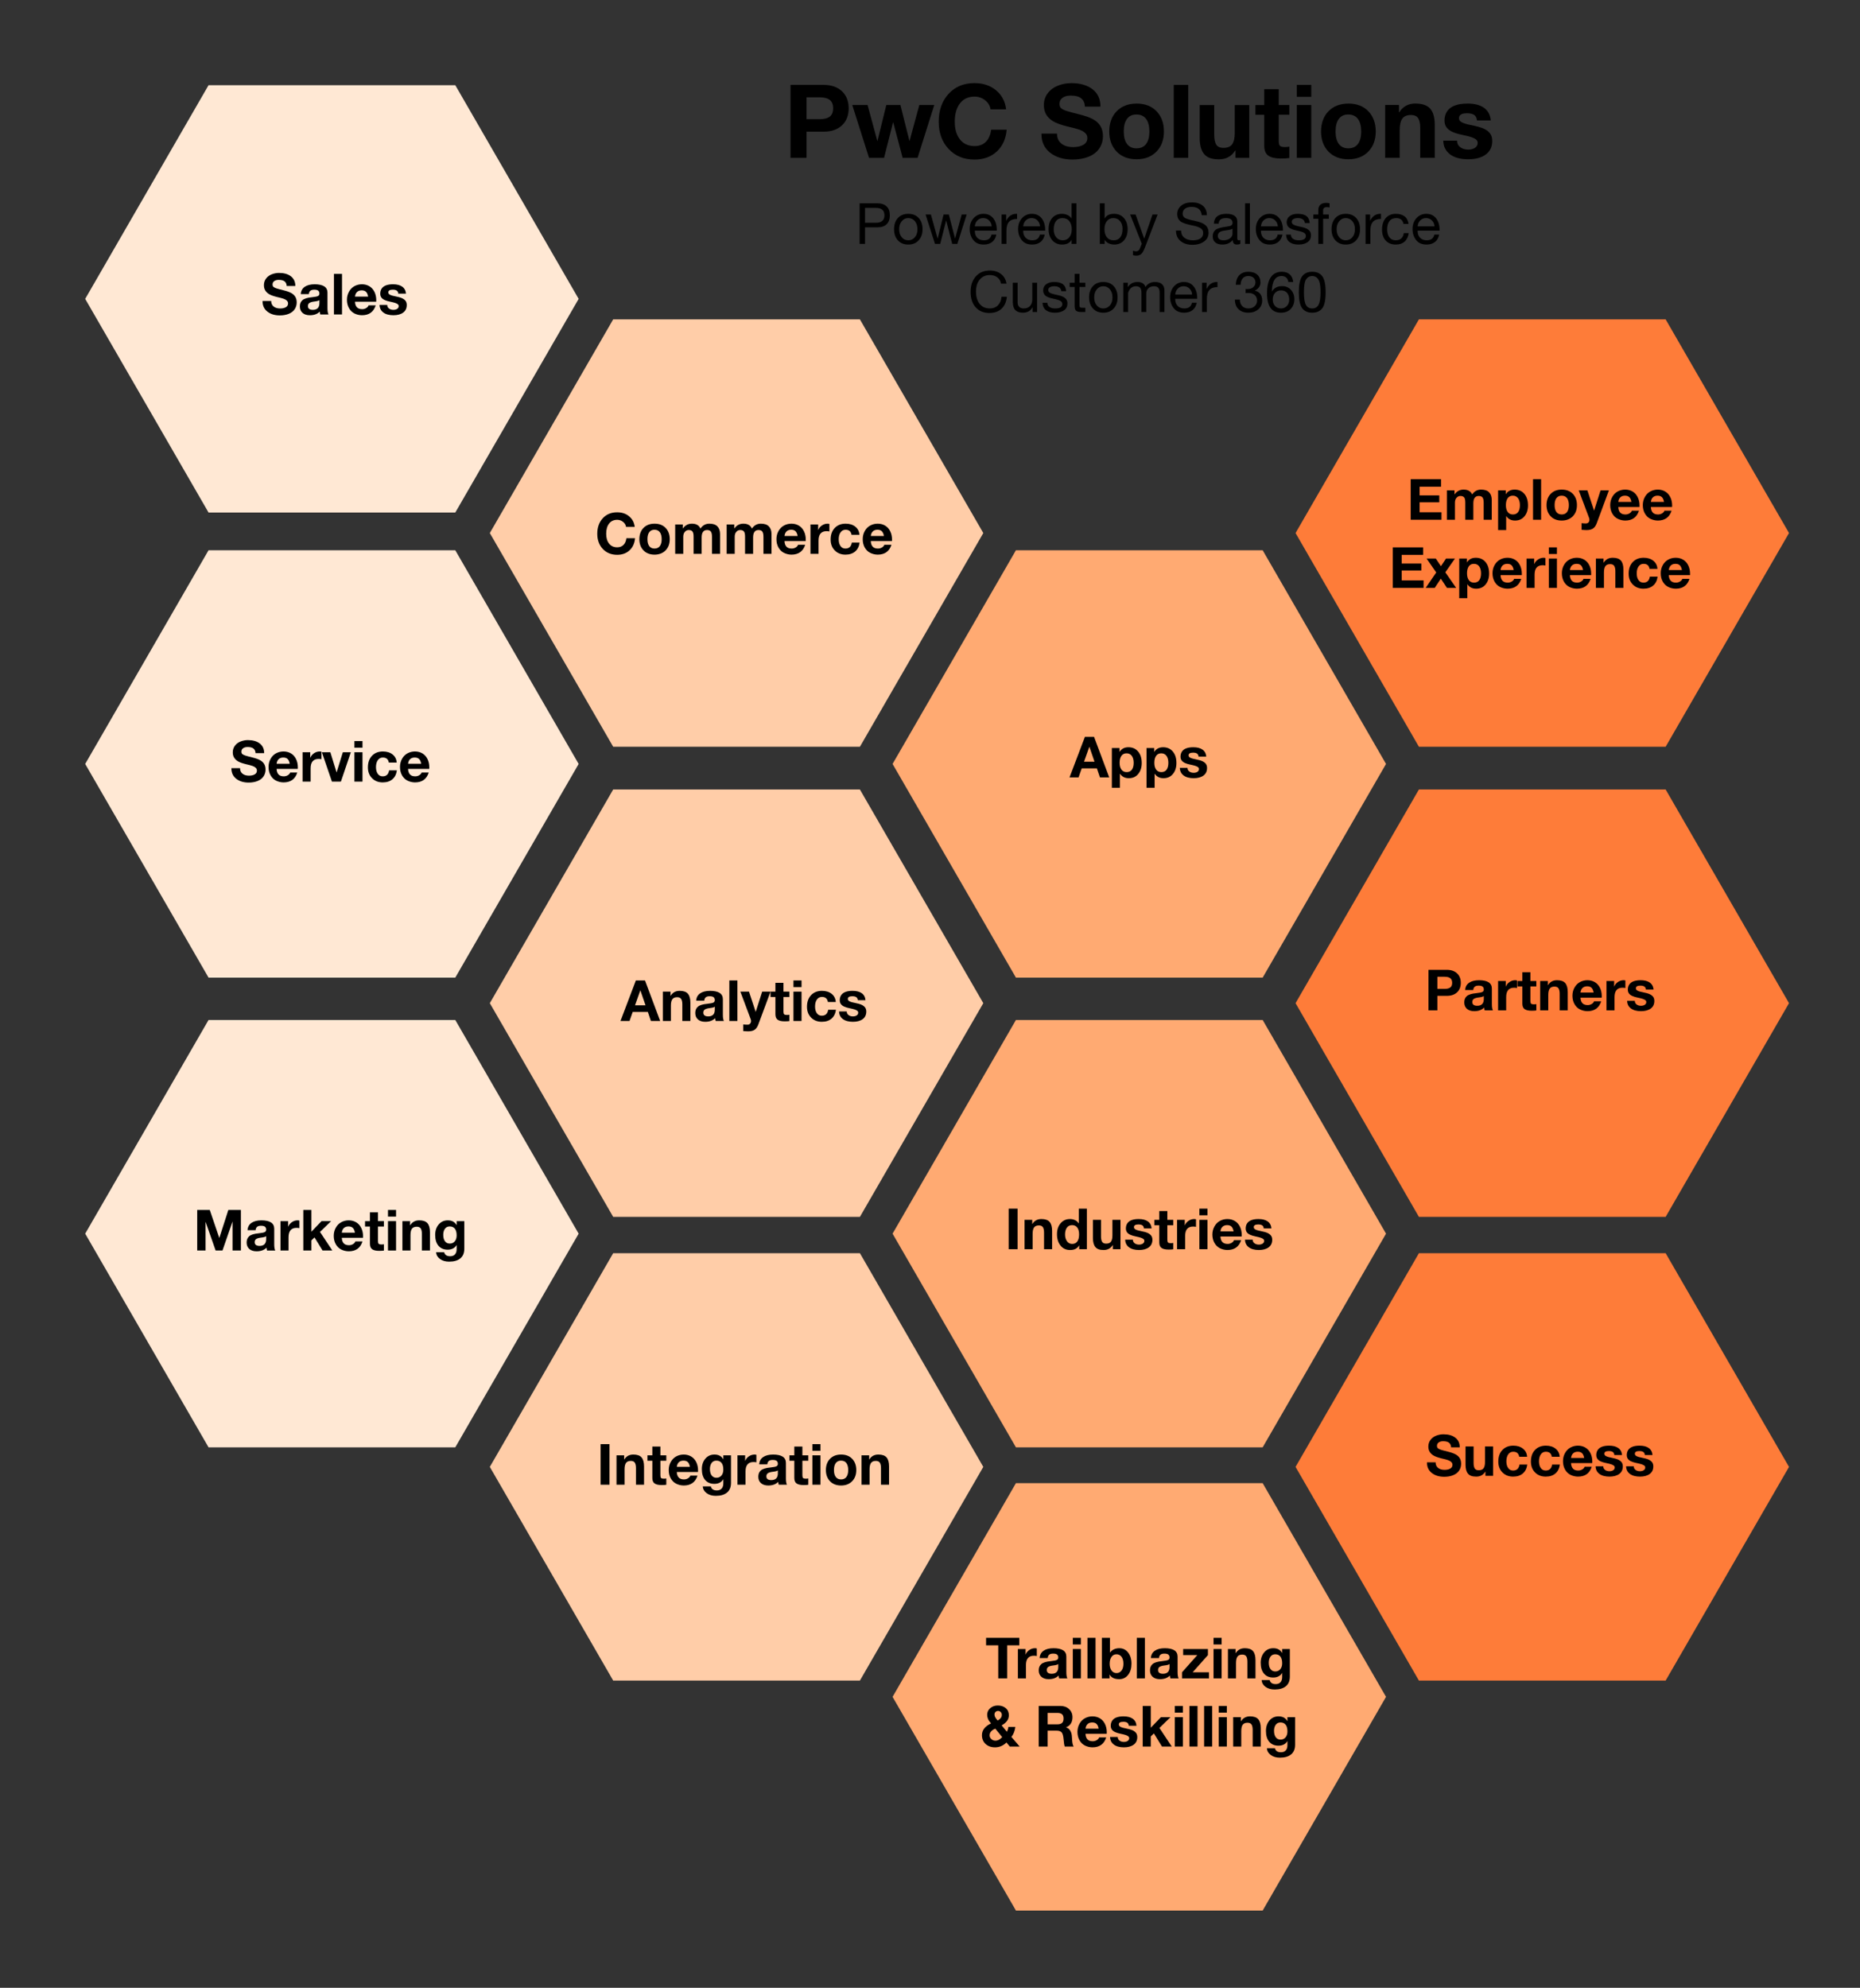 <?xml version="1.0" encoding="UTF-8"?><svg id="Layer_1" xmlns="http://www.w3.org/2000/svg" width="655" height="700" viewBox="0 0 655 700"><rect x="0" y="0" width="655" height="700" fill="#333333" stroke="none"/><polygon points="160.33 30 73.44 30 30 105.25 73.44 180.49 160.33 180.49 203.77 105.25 160.33 30" style="fill:#ffe8d4;"/><polygon points="302.82 112.47 215.93 112.47 172.49 187.71 215.93 262.96 302.82 262.96 346.27 187.71 302.82 112.47" style="fill:#ffcda8;"/><rect x="56.84" y="75.17" width="122.12" height="56.83" style="fill:none;"/><path d="M98.28,96.11c1.75,0,3.14.4,4.17,1.2,1.03.8,1.55,1.93,1.55,3.4h-3.04c-.04-.72-.28-1.26-.73-1.62-.45-.36-1.14-.54-2.07-.54-.65,0-1.18.14-1.58.43-.4.29-.6.68-.6,1.19,0,.41.12.71.37.9.25.19.6.35,1.05.5.45.15,1.25.36,2.38.64,1.19.29,2.1.61,2.74.96.64.35,1.13.79,1.46,1.33.33.54.5,1.2.5,1.99,0,.91-.24,1.71-.72,2.42s-1.18,1.24-2.1,1.61c-.92.37-1.96.55-3.12.55-1.77,0-3.23-.44-4.37-1.33-1.14-.89-1.71-2.1-1.71-3.65v-.1h3.04c0,.84.29,1.49.86,1.95s1.33.69,2.28.69c.84,0,1.52-.15,2.03-.45.51-.3.77-.74.77-1.33,0-.39-.14-.71-.42-.98-.28-.27-.65-.48-1.12-.65-.47-.17-1.25-.38-2.36-.63-1.28-.32-2.21-.66-2.8-1.02-.59-.36-1.03-.8-1.34-1.31-.31-.51-.46-1.13-.46-1.85,0-.89.26-1.67.77-2.34.51-.67,1.18-1.16,2.01-1.48.83-.32,1.68-.48,2.56-.48Z"/><path d="M110.8,100.11c3.01.01,4.52.99,4.52,2.94v5.48c0,1.01.12,1.75.36,2.2h-2.88c-.11-.32-.17-.65-.2-1-.84.85-2,1.28-3.48,1.28-1.08,0-1.94-.27-2.57-.82s-.95-1.31-.95-2.28.3-1.68.9-2.2c.61-.55,1.73-.89,3.34-1.04,1.15-.12,1.87-.27,2.18-.45.31-.18.46-.46.46-.83,0-.47-.14-.81-.42-1.04-.28-.23-.75-.34-1.4-.34-.6,0-1.05.12-1.36.37-.31.25-.49.64-.54,1.19h-2.84c.07-1.13.53-1.99,1.4-2.58.87-.59,2.03-.88,3.48-.88ZM108.44,107.79c0,.88.58,1.32,1.74,1.32,1.52-.01,2.29-.79,2.3-2.34v-1.1c-.23.23-.8.39-1.72.5-.8.09-1.39.26-1.76.49-.37.23-.56.61-.56,1.13Z"/><path d="M120.44,96.45v14.28h-2.84v-14.28h2.84Z"/><path d="M127.46,100.11c.97,0,1.84.23,2.6.68.76.45,1.36,1.11,1.79,1.97.43.86.65,1.85.65,2.97,0,.11,0,.28-.02.52h-7.46c.03.83.24,1.47.65,1.93s1.03.69,1.87.69c.52,0,1-.13,1.43-.39.43-.26.71-.58.83-.95h2.5c-.73,2.32-2.35,3.48-4.84,3.48-.95-.01-1.82-.22-2.63-.62-.81-.4-1.45-1.02-1.93-1.87s-.72-1.83-.72-2.95c0-1.05.24-2.01.73-2.88.49-.87,1.13-1.51,1.94-1.94s1.68-.64,2.61-.64ZM129.64,104.45c-.13-.77-.38-1.33-.74-1.68-.36-.35-.87-.52-1.54-.52s-1.24.2-1.64.59c-.4.39-.63.93-.7,1.61h4.62Z"/><path d="M138.4,100.11c1.39,0,2.47.28,3.25.84.78.56,1.22,1.38,1.31,2.46h-2.7c-.04-.49-.22-.85-.54-1.07-.32-.22-.79-.33-1.4-.33-.53,0-.93.08-1.19.24-.26.16-.39.4-.39.72,0,.24.09.44.26.6.17.16.44.3.79.42.35.12.74.22,1.17.3,1.29.25,2.21.51,2.74.78.53.27.92.59,1.17.96.25.37.37.83.37,1.38,0,1.16-.42,2.05-1.27,2.67-.85.62-2,.93-3.45.93s-2.7-.33-3.55-.98c-.85-.65-1.28-1.54-1.31-2.66h2.7c0,.53.21.96.62,1.27.41.31.93.47,1.56.47.53,0,.98-.12,1.33-.35.35-.23.53-.56.53-.97,0-.27-.11-.49-.33-.66-.22-.17-.53-.33-.93-.46s-1.02-.29-1.86-.46c-.67-.13-1.26-.31-1.78-.54-.52-.23-.92-.52-1.19-.89-.27-.37-.41-.82-.41-1.35,0-.68.16-1.27.49-1.78.33-.51.83-.89,1.5-1.15.67-.26,1.51-.39,2.51-.39Z"/><rect x="255.4" y="20" width="291.62" height="45.48" style="fill:none;"/><path d="M290,29.89c2.74,0,4.9.74,6.48,2.23,1.58,1.49,2.38,3.49,2.38,6.01s-.79,4.55-2.38,6.03c-1.58,1.48-3.73,2.21-6.44,2.21h-6.01v9.22h-5.65v-25.7h11.63ZM288.53,41.98c1.63,0,2.85-.3,3.65-.9.8-.6,1.21-1.58,1.21-2.95s-.39-2.29-1.17-2.92c-.78-.62-2-.94-3.65-.94h-4.54v7.7h4.5Z"/><path d="M305.52,36.98l3.42,12.64h.07l3.1-12.64h4.97l3.17,12.6h.07l3.42-12.6h5.26l-5.87,18.61h-5.26l-3.31-12.49h-.07l-3.17,12.49h-5.29l-5.9-18.61h5.4Z"/><path d="M343.21,29.27c3,0,5.52.85,7.56,2.54,2.04,1.69,3.22,3.93,3.53,6.71h-5.47c-.19-1.27-.83-2.34-1.91-3.2-1.08-.86-2.32-1.3-3.71-1.3-2.21,0-3.92.79-5.15,2.38s-1.84,3.73-1.84,6.44.62,4.73,1.85,6.28c1.24,1.55,2.95,2.32,5.13,2.32,1.63,0,2.95-.5,3.96-1.49,1.01-1,1.63-2.42,1.87-4.27h5.47c-.29,3.26-1.46,5.83-3.51,7.7-2.05,1.87-4.65,2.81-7.79,2.81-3.77,0-6.82-1.24-9.14-3.73-2.33-2.48-3.49-5.69-3.49-9.63s1.15-7.24,3.46-9.77c2.3-2.53,5.36-3.8,9.18-3.8Z"/><path d="M377.23,29.27c3.14,0,5.65.72,7.51,2.16,1.86,1.44,2.79,3.48,2.79,6.12h-5.47c-.07-1.3-.51-2.27-1.31-2.92-.8-.65-2.05-.97-3.73-.97-1.18,0-2.12.26-2.84.77-.72.52-1.08,1.23-1.08,2.14,0,.74.22,1.28.67,1.62.44.34,1.07.64,1.89.9s2.24.65,4.28,1.15c2.14.53,3.78,1.1,4.93,1.73,1.15.62,2.03,1.42,2.63,2.39.6.97.9,2.17.9,3.58,0,1.63-.43,3.08-1.3,4.36-.86,1.27-2.12,2.24-3.78,2.9-1.66.66-3.53.99-5.62.99-3.19,0-5.81-.8-7.87-2.39-2.05-1.6-3.08-3.79-3.08-6.57v-.18h5.47c0,1.51.52,2.68,1.55,3.51s2.4,1.24,4.1,1.24c1.51,0,2.73-.27,3.65-.81.92-.54,1.39-1.34,1.39-2.39,0-.7-.25-1.28-.76-1.76-.5-.48-1.18-.87-2.02-1.17-.84-.3-2.26-.68-4.25-1.13-2.3-.58-3.98-1.19-5.04-1.84s-1.86-1.43-2.41-2.36c-.55-.92-.83-2.03-.83-3.33,0-1.61.46-3.01,1.39-4.21.92-1.2,2.13-2.09,3.62-2.66,1.49-.58,3.02-.86,4.61-.86Z"/><path d="M400.23,36.47c2.98,0,5.33.91,7.06,2.72,1.73,1.81,2.59,4.18,2.59,7.11s-.88,5.32-2.65,7.11c-1.76,1.79-4.1,2.68-7,2.68s-5.29-.91-7.02-2.72-2.59-4.17-2.59-7.07.88-5.39,2.65-7.16c1.76-1.78,4.09-2.66,6.97-2.66ZM395.73,46.3c0,1.9.38,3.36,1.15,4.39.77,1.03,1.88,1.55,3.35,1.55s2.65-.53,3.4-1.58c.76-1.06,1.13-2.51,1.13-4.36s-.39-3.4-1.17-4.43c-.78-1.03-1.91-1.55-3.4-1.55s-2.54.52-3.31,1.55c-.77,1.03-1.15,2.51-1.15,4.43Z"/><path d="M418.45,29.89v25.7h-5.11v-25.7h5.11Z"/><path d="M427.59,36.98v10.55c0,1.44.23,2.56.68,3.35.46.79,1.32,1.19,2.59,1.19,1.42,0,2.43-.42,3.04-1.26.61-.84.92-2.18.92-4.03v-9.79h5.11v18.61h-4.86v-2.59h-.11c-1.27,2.06-3.18,3.1-5.72,3.1s-4.16-.62-5.2-1.85c-1.04-1.24-1.57-3.14-1.57-5.71v-11.56h5.11Z"/><path d="M450.31,31.4v5.58h3.74v3.42h-3.74v9.22c0,.86.14,1.44.43,1.73.29.29.86.43,1.73.43.62,0,1.15-.05,1.58-.14v4c-.72.12-1.73.18-3.02.18-1.97,0-3.43-.34-4.39-1.01-.96-.67-1.44-1.84-1.44-3.49v-10.91h-3.1v-3.42h3.1v-5.58h5.11Z"/><path d="M461.76,29.89v4.21h-5.11v-4.21h5.11ZM461.76,36.98v18.61h-5.11v-18.61h5.11Z"/><path d="M474.82,36.47c2.98,0,5.33.91,7.06,2.72,1.73,1.81,2.59,4.18,2.59,7.11s-.88,5.32-2.65,7.11c-1.76,1.79-4.1,2.68-7,2.68s-5.29-.91-7.02-2.72c-1.73-1.81-2.59-4.17-2.59-7.07s.88-5.39,2.65-7.16c1.76-1.78,4.09-2.66,6.97-2.66ZM470.32,46.3c0,1.9.38,3.36,1.15,4.39.77,1.03,1.88,1.55,3.35,1.55s2.65-.53,3.4-1.58c.76-1.06,1.13-2.51,1.13-4.36s-.39-3.4-1.17-4.43c-.78-1.03-1.91-1.55-3.4-1.55s-2.54.52-3.31,1.55c-.77,1.03-1.15,2.51-1.15,4.43Z"/><path d="M498.48,36.47c2.38,0,4.1.6,5.17,1.8,1.07,1.2,1.6,3.11,1.6,5.72v11.59h-5.11v-10.55c0-1.54-.25-2.68-.74-3.42-.49-.74-1.34-1.12-2.54-1.12-1.39,0-2.4.42-3.02,1.26-.62.84-.94,2.22-.94,4.14v9.68h-5.11v-18.61h4.86v2.59h.11c1.27-2.06,3.18-3.1,5.72-3.1Z"/><path d="M516.76,36.47c2.5,0,4.45.5,5.85,1.51,1.4,1.01,2.19,2.48,2.36,4.43h-4.86c-.07-.89-.4-1.53-.97-1.93s-1.42-.59-2.52-.59c-.96,0-1.67.14-2.14.43-.47.29-.7.72-.7,1.3,0,.43.16.79.47,1.08.31.29.79.54,1.42.76.64.22,1.34.4,2.11.54,2.33.46,3.97.92,4.93,1.4.96.48,1.66,1.06,2.11,1.73.44.67.67,1.5.67,2.48,0,2.09-.76,3.69-2.29,4.81-1.52,1.12-3.59,1.67-6.21,1.67s-4.87-.59-6.39-1.76c-1.52-1.18-2.31-2.77-2.36-4.79h4.86c0,.96.37,1.72,1.12,2.29.74.56,1.68.85,2.81.85.96,0,1.76-.21,2.39-.63s.95-1,.95-1.75c0-.48-.2-.88-.59-1.19-.4-.31-.95-.59-1.67-.83-.72-.24-1.84-.52-3.35-.83-1.2-.24-2.27-.56-3.2-.97-.94-.41-1.65-.94-2.14-1.6-.49-.66-.74-1.47-.74-2.43,0-1.22.29-2.29.88-3.2.59-.91,1.49-1.6,2.7-2.07,1.21-.47,2.72-.7,4.52-.7Z"/><rect x="286.6" y="68" width="235.41" height="45.48" style="fill:none;"/><path d="M309.08,71.6c1.29,0,2.33.35,3.11,1.06.78.71,1.17,1.76,1.17,3.16s-.37,2.39-1.11,3.12c-.74.73-1.76,1.1-3.05,1.1h-4.58v5.84h-1.9v-14.28h6.36ZM308.54,78.44c.91,0,1.62-.21,2.14-.64.52-.43.78-1.09.78-1.98,0-1.75-1.01-2.62-3.04-2.62h-3.8v5.24h3.92Z"/><path d="M319.86,75.3c1.55,0,2.77.49,3.67,1.48.9.99,1.35,2.3,1.35,3.94s-.45,2.87-1.35,3.88c-.9,1.01-2.12,1.52-3.67,1.52s-2.74-.49-3.65-1.47-1.37-2.29-1.37-3.93.45-2.97,1.35-3.95c.9-.98,2.12-1.47,3.67-1.47ZM316.64,80.72c0,1.16.3,2.1.9,2.82.6.72,1.37,1.08,2.32,1.08s1.7-.36,2.31-1.07c.61-.71.91-1.66.91-2.83s-.3-2.1-.9-2.83c-.6-.73-1.38-1.09-2.34-1.09s-1.68.37-2.29,1.1c-.61.73-.91,1.67-.91,2.82Z"/><path d="M327.82,75.54l2.34,8.46h.04l2.08-8.46h1.86l2.18,8.46h.02l2.32-8.46h1.76l-3.28,10.32-.02.02h-1.8l-2.12-8.22h-.02l-2.08,8.22h-1.84l-3.32-10.34h1.88Z"/><path d="M346.34,75.3c1.47,0,2.61.53,3.44,1.58s1.24,2.43,1.24,4.14v.2h-7.74v.12c0,1,.29,1.8.86,2.39s1.36.89,2.36.89c1.48,0,2.37-.67,2.68-2.02h1.68c-.23,1.16-.73,2.04-1.5,2.63-.77.59-1.75.89-2.92.89-1.63,0-2.86-.53-3.7-1.6s-1.26-2.36-1.26-3.88.46-2.81,1.38-3.82c.92-1.01,2.08-1.52,3.48-1.52ZM349.22,79.72c-.05-.84-.36-1.54-.91-2.09s-1.25-.83-2.09-.83c-.79,0-1.45.26-2,.79-.55.53-.86,1.24-.94,2.13h5.94Z"/><path d="M358.16,75.3v1.8c-1.28,0-2.22.34-2.83,1.01-.61.67-.91,1.72-.91,3.15v4.62h-1.7v-10.34h1.6v2.18h.04c.79-1.61,1.97-2.42,3.56-2.42h.24Z"/><path d="M363.38,75.3c1.47,0,2.61.53,3.44,1.58s1.24,2.43,1.24,4.14v.2h-7.74v.12c0,1,.29,1.8.86,2.39s1.36.89,2.36.89c1.48,0,2.37-.67,2.68-2.02h1.68c-.23,1.16-.73,2.04-1.5,2.63-.77.59-1.75.89-2.92.89-1.63,0-2.86-.53-3.7-1.6s-1.26-2.36-1.26-3.88.46-2.81,1.38-3.82c.92-1.01,2.08-1.52,3.48-1.52ZM366.26,79.72c-.05-.84-.36-1.54-.91-2.09s-1.25-.83-2.09-.83c-.79,0-1.45.26-2,.79-.55.53-.86,1.24-.94,2.13h5.94Z"/><path d="M379.06,71.6v14.28h-1.7v-1.4h-.04c-.27.53-.69.94-1.27,1.22-.58.28-1.26.42-2.03.42-1.43,0-2.58-.5-3.45-1.5-.87-1-1.31-2.31-1.31-3.94s.42-2.93,1.27-3.91c.85-.98,1.99-1.47,3.43-1.47.68,0,1.33.14,1.95.42.62.28,1.09.68,1.41,1.2h.04v-5.32h1.7ZM371.06,80.8c0,1.13.29,2.05.88,2.76.59.71,1.36,1.06,2.32,1.06s1.74-.36,2.31-1.07c.57-.71.85-1.66.85-2.83s-.28-2.12-.85-2.84-1.38-1.08-2.43-1.08c-.99,0-1.75.36-2.28,1.07s-.8,1.69-.8,2.93Z"/><path d="M389,71.6v5.34h.04c.55-1.09,1.65-1.64,3.3-1.64,1.44,0,2.59.5,3.46,1.5s1.3,2.31,1.3,3.94-.43,2.91-1.29,3.9c-.86.99-2,1.48-3.43,1.48-.64,0-1.27-.13-1.88-.39-.61-.26-1.1-.67-1.46-1.23h-.04v1.38h-1.7v-14.28h1.7ZM388.94,80.7c0,1.2.28,2.15.85,2.86.57.71,1.37,1.06,2.41,1.06.99,0,1.75-.35,2.29-1.05.54-.7.81-1.68.81-2.95,0-1.13-.29-2.05-.87-2.76-.58-.71-1.36-1.06-2.35-1.06s-1.72.35-2.29,1.06c-.57.71-.85,1.65-.85,2.84Z"/><path d="M399.9,75.54l3.02,8.46h.04l2.9-8.46h1.8l-4.4,11.44c-.47,1.24-.92,2.06-1.35,2.45-.43.39-1.02.59-1.75.59-.45,0-.85-.06-1.18-.18v-1.56c.48.16.81.24,1,.24.71,0,1.19-.35,1.44-1.04l.66-1.66-4.1-10.28h1.92Z"/><path d="M419.74,71.26c1.61,0,2.89.4,3.84,1.2.95.8,1.42,1.91,1.42,3.32h-1.8c-.21-1.95-1.39-2.92-3.54-2.92-1.03,0-1.82.21-2.37.63-.55.42-.83,1.02-.83,1.81,0,.49.21.93.62,1.3.41.37,1.73.79,3.96,1.24,1.53.31,2.68.78,3.43,1.43.75.65,1.13,1.54,1.13,2.69,0,1.33-.55,2.37-1.64,3.12-1.09.75-2.41,1.13-3.94,1.14-1.8,0-3.23-.45-4.3-1.35-1.07-.9-1.6-2.13-1.6-3.69h1.8c.01,1.11.4,1.96,1.17,2.55s1.76.89,2.99.89c1.16,0,2.05-.22,2.68-.67.63-.45.94-1.09.94-1.93,0-.69-.3-1.24-.91-1.65-.61-.41-1.64-.75-3.11-1.03-2.09-.41-3.47-.92-4.13-1.52s-.99-1.39-.99-2.38c0-1.27.47-2.28,1.42-3.04.95-.76,2.2-1.14,3.76-1.14Z"/><path d="M431.86,75.3c2.57,0,3.86.93,3.86,2.78v5.96c0,.39.18.58.54.58.17,0,.35-.03.52-.1v1.32c-.33.19-.74.28-1.22.28-.96,0-1.44-.53-1.44-1.6-.91,1.07-2.12,1.6-3.64,1.6-1.07,0-1.9-.25-2.51-.75-.61-.5-.91-1.22-.91-2.15s.3-1.65.9-2.2,1.99-.96,4.18-1.24c.75-.09,1.25-.24,1.51-.43.26-.19.39-.48.39-.85,0-1.13-.77-1.7-2.3-1.7-.84,0-1.47.16-1.89.47-.42.31-.65.81-.69,1.49h-1.7c.13-2.31,1.6-3.46,4.4-3.46ZM428.86,83.1c0,.48.17.85.52,1.12.35.27.84.4,1.48.4.92,0,1.68-.23,2.27-.68.59-.45.89-.99.89-1.62v-1.78c-.31.21-.71.35-1.2.42l-1.74.26c-.76.11-1.32.31-1.68.61-.36.3-.54.72-.54,1.27Z"/><path d="M440.16,71.6v14.28h-1.7v-14.28h1.7Z"/><path d="M447.1,75.3c1.47,0,2.61.53,3.44,1.58s1.24,2.43,1.24,4.14v.2h-7.74v.12c0,1,.29,1.8.86,2.39s1.36.89,2.36.89c1.48,0,2.37-.67,2.68-2.02h1.68c-.23,1.16-.73,2.04-1.5,2.63-.77.59-1.75.89-2.92.89-1.63,0-2.86-.53-3.7-1.6s-1.26-2.36-1.26-3.88.46-2.81,1.38-3.82c.92-1.01,2.08-1.52,3.48-1.52ZM449.98,79.72c-.05-.84-.36-1.54-.91-2.09s-1.25-.83-2.09-.83c-.79,0-1.45.26-2,.79-.55.53-.86,1.24-.94,2.13h5.94Z"/><path d="M456.98,75.3c1.4,0,2.44.27,3.11.81.67.54,1.04,1.35,1.11,2.43h-1.7v-.02c-.05-.56-.3-.99-.73-1.28-.43-.29-.99-.44-1.67-.44s-1.22.11-1.61.34c-.39.23-.59.55-.59.98,0,.39.17.7.52.93.35.23.87.43,1.58.59l1.6.36c1,.23,1.76.56,2.28,1.01.52.45.78,1.06.78,1.85,0,1.03-.39,1.83-1.18,2.4-.79.57-1.86.86-3.22.86s-2.37-.29-3.14-.87-1.19-1.46-1.24-2.63h1.7c.03.64.28,1.13.76,1.48s1.15.52,2.02.52c1.67,0,2.5-.51,2.5-1.54,0-.45-.2-.81-.61-1.08-.41-.27-1.28-.54-2.61-.82-1.27-.25-2.17-.61-2.72-1.06-.55-.45-.82-1.08-.82-1.88,0-.88.35-1.59,1.05-2.13.7-.54,1.64-.81,2.83-.81Z"/><path d="M467.08,71.44c.43,0,.8.05,1.12.16v1.48c-.24-.09-.56-.14-.96-.14-.87,0-1.3.37-1.3,1.12v1.48h2v1.5h-2v8.84h-1.7v-8.84h-1.74v-1.5h1.74v-1.62c0-.76.24-1.36.71-1.81.47-.45,1.18-.67,2.13-.67Z"/><path d="M473.92,75.3c1.55,0,2.77.49,3.67,1.48.9.99,1.35,2.3,1.35,3.94s-.45,2.87-1.35,3.88c-.9,1.01-2.12,1.52-3.67,1.52s-2.74-.49-3.65-1.47-1.37-2.29-1.37-3.93.45-2.97,1.35-3.95c.9-.98,2.12-1.47,3.67-1.47ZM470.7,80.72c0,1.16.3,2.1.9,2.82.6.72,1.37,1.08,2.32,1.08s1.7-.36,2.31-1.07c.61-.71.91-1.66.91-2.83s-.3-2.1-.9-2.83c-.6-.73-1.38-1.09-2.34-1.09s-1.68.37-2.29,1.1c-.61.73-.91,1.67-.91,2.82Z"/><path d="M486.32,75.3v1.8c-1.28,0-2.22.34-2.83,1.01-.61.67-.91,1.72-.91,3.15v4.62h-1.7v-10.34h1.6v2.18h.04c.79-1.61,1.97-2.42,3.56-2.42h.24Z"/><path d="M491.56,75.3c1.25,0,2.27.3,3.06.89.79.59,1.25,1.48,1.4,2.67h-1.76c-.29-1.37-1.15-2.06-2.56-2.06-1.05,0-1.85.35-2.4,1.05-.55.7-.82,1.7-.82,2.99,0,1.13.27,2.05.8,2.74.53.69,1.27,1.04,2.22,1.04.83,0,1.48-.22,1.96-.66s.77-1.06.88-1.86h1.74c-.19,1.29-.67,2.29-1.45,2.98s-1.82,1.04-3.11,1.04c-1.49,0-2.67-.47-3.54-1.41-.87-.94-1.3-2.23-1.3-3.87s.44-3.06,1.31-4.05c.87-.99,2.06-1.49,3.57-1.49Z"/><path d="M502.28,75.3c1.47,0,2.61.53,3.44,1.58.83,1.05,1.24,2.43,1.24,4.14v.2h-7.74v.12c0,1,.29,1.8.86,2.39s1.36.89,2.36.89c1.48,0,2.37-.67,2.68-2.02h1.68c-.23,1.16-.73,2.04-1.5,2.63s-1.75.89-2.92.89c-1.63,0-2.86-.53-3.7-1.6-.84-1.07-1.26-2.36-1.26-3.88s.46-2.81,1.38-3.82c.92-1.01,2.08-1.52,3.48-1.52ZM505.16,79.72c-.05-.84-.36-1.54-.91-2.09s-1.25-.83-2.09-.83c-.79,0-1.45.26-2,.79-.55.53-.86,1.24-.94,2.13h5.94Z"/><path d="M348.56,95.26c1.59,0,2.91.42,3.97,1.25,1.06.83,1.7,1.96,1.91,3.39h-1.9c-.21-.99-.67-1.74-1.37-2.26-.7-.52-1.58-.78-2.63-.78-1.44,0-2.61.52-3.5,1.56-.89,1.04-1.34,2.45-1.34,4.22,0,1.87.43,3.33,1.3,4.39s2.05,1.59,3.56,1.59c1.2,0,2.17-.38,2.9-1.15.73-.77,1.14-1.76,1.22-2.97h1.9c-.2,1.85-.84,3.27-1.91,4.25s-2.5,1.47-4.27,1.47c-2.03,0-3.63-.67-4.82-2-1.19-1.33-1.78-3.15-1.78-5.44s.61-4.03,1.82-5.42c1.21-1.39,2.86-2.09,4.94-2.1Z"/><path d="M358.36,99.54v7.04c0,.6.19,1.09.56,1.47.37.38.89.57,1.54.57,1,0,1.76-.29,2.28-.88.52-.59.78-1.35.78-2.3v-5.9h1.7v10.34h-1.6v-1.64h-.04c-.71,1.25-1.83,1.88-3.36,1.88-2.37,0-3.56-1.23-3.56-3.68v-6.9h1.7Z"/><path d="M371.22,99.3c1.4,0,2.44.27,3.11.81.67.54,1.04,1.35,1.11,2.43h-1.7v-.02c-.05-.56-.3-.99-.73-1.28-.43-.29-.99-.44-1.67-.44s-1.22.11-1.61.34c-.39.23-.59.55-.59.98,0,.39.17.7.52.93.35.23.87.43,1.58.59l1.6.36c1,.23,1.76.56,2.28,1.01.52.45.78,1.06.78,1.85,0,1.03-.39,1.83-1.18,2.4-.79.57-1.86.86-3.22.86s-2.37-.29-3.14-.87-1.19-1.46-1.24-2.63h1.7c.03.64.28,1.13.76,1.48s1.15.52,2.02.52c1.67,0,2.5-.51,2.5-1.54,0-.45-.2-.81-.61-1.08-.41-.27-1.28-.54-2.61-.82-1.27-.25-2.17-.61-2.72-1.06-.55-.45-.82-1.08-.82-1.88,0-.88.35-1.59,1.05-2.13.7-.54,1.64-.81,2.83-.81Z"/><path d="M380.14,96.44v3.1h2.06v1.5h-2.06v6.48c0,.31.06.53.18.66.12.13.42.2.9.2h.98v1.5h-1.4c-.88,0-1.49-.15-1.84-.44-.35-.29-.52-.87-.52-1.72v-6.68h-1.76v-1.5h1.76v-3.1h1.7Z"/><path d="M388.54,99.3c1.55,0,2.77.49,3.67,1.48.9.99,1.35,2.3,1.35,3.94s-.45,2.87-1.35,3.88c-.9,1.01-2.12,1.52-3.67,1.52s-2.74-.49-3.65-1.47-1.37-2.29-1.37-3.93.45-2.97,1.35-3.95c.9-.98,2.12-1.47,3.67-1.47ZM385.32,104.72c0,1.16.3,2.1.9,2.82.6.72,1.37,1.08,2.32,1.08s1.7-.36,2.31-1.07c.61-.71.91-1.66.91-2.83s-.3-2.1-.9-2.83c-.6-.73-1.38-1.09-2.34-1.09s-1.68.37-2.29,1.1c-.61.73-.91,1.67-.91,2.82Z"/><path d="M400.54,99.3c1.51,0,2.45.59,2.84,1.76.35-.56.8-.99,1.37-1.3.57-.31,1.2-.46,1.89-.46,1.17,0,2.04.26,2.59.79.55.53.83,1.24.83,2.15v7.64h-1.7v-6.86c0-.75-.16-1.3-.47-1.67s-.82-.55-1.53-.55c-.8,0-1.45.24-1.95.71-.5.47-.75,1.1-.75,1.87v6.5h-1.7v-6.86c0-.75-.15-1.3-.46-1.67-.31-.37-.8-.55-1.48-.55-.49,0-.94.11-1.34.34-.4.23-.74.57-1.01,1.03-.27.46-.41.87-.41,1.23v6.48h-1.7v-10.34h1.6v1.52h.04c.77-1.17,1.89-1.76,3.34-1.76Z"/><path d="M416.92,99.3c1.47,0,2.61.53,3.44,1.58s1.24,2.43,1.24,4.14v.2h-7.74v.12c0,1,.29,1.8.86,2.39s1.36.89,2.36.89c1.48,0,2.37-.67,2.68-2.02h1.68c-.23,1.16-.73,2.04-1.5,2.63-.77.59-1.75.89-2.92.89-1.63,0-2.86-.53-3.7-1.6s-1.26-2.36-1.26-3.88.46-2.81,1.38-3.82c.92-1.01,2.08-1.52,3.48-1.52ZM419.8,103.72c-.05-.84-.36-1.54-.91-2.09s-1.25-.83-2.09-.83c-.79,0-1.45.26-2,.79-.55.53-.86,1.24-.94,2.13h5.94Z"/><path d="M428.74,99.3v1.8c-1.28,0-2.22.34-2.83,1.01-.61.67-.91,1.72-.91,3.15v4.62h-1.7v-10.34h1.6v2.18h.04c.79-1.61,1.97-2.42,3.56-2.42h.24Z"/><path d="M439.58,95.7c1.36,0,2.41.34,3.16,1.01s1.13,1.6,1.14,2.77c0,.59-.17,1.13-.5,1.62-.33.49-.82.9-1.46,1.22v.04c.84.19,1.48.58,1.91,1.18.43.6.65,1.35.65,2.26,0,1.28-.45,2.32-1.34,3.11-.89.79-2.07,1.2-3.52,1.21-1.45,0-2.6-.4-3.45-1.21-.85-.81-1.28-1.92-1.29-3.35v-.06h1.72c.04,1,.33,1.77.87,2.31s1.26.81,2.15.81c.61,0,1.15-.13,1.62-.38.47-.25.82-.59,1.07-1,.25-.41.37-.87.37-1.36,0-.84-.27-1.5-.82-1.98-.55-.48-1.3-.73-2.26-.74-.29.03-.61.05-.96.06v-1.44c.19.01.4.02.64.02.84,0,1.52-.21,2.03-.64.51-.43.78-.99.79-1.68,0-.69-.22-1.24-.66-1.65s-1.06-.62-1.86-.63c-.84,0-1.49.27-1.96.81s-.71,1.3-.74,2.27h-1.7c.08-1.49.5-2.63,1.26-3.4.76-.77,1.81-1.17,3.14-1.18Z"/><path d="M451.4,95.7c1.17,0,2.11.31,2.8.94.69.63,1.09,1.52,1.2,2.68h-1.7c-.09-.68-.35-1.2-.77-1.57-.42-.37-.96-.55-1.61-.55-2.21,0-3.36,1.79-3.44,5.38l.04.04c.77-1.24,1.95-1.86,3.54-1.86,1.29,0,2.34.43,3.14,1.3.8.87,1.2,1.96,1.2,3.28,0,1.4-.42,2.55-1.25,3.44-.83.89-2,1.34-3.49,1.34-3.25,0-4.88-2.28-4.88-6.84,0-2.45.44-4.33,1.32-5.63s2.18-1.95,3.9-1.95ZM448.2,105.46c0,.93.27,1.69.8,2.28.53.59,1.25.88,2.14.88.81,0,1.49-.29,2.04-.88.55-.59.82-1.34.82-2.26,0-.99-.26-1.77-.77-2.35-.51-.58-1.22-.87-2.11-.87s-1.57.3-2.11.89-.81,1.36-.81,2.31Z"/><path d="M462.1,95.7c1.55,0,2.72.51,3.52,1.54.8,1.03,1.2,2.92,1.2,5.68s-.4,4.65-1.2,5.67c-.8,1.02-1.97,1.53-3.52,1.53s-2.77-.53-3.55-1.6c-.78-1.07-1.17-2.93-1.17-5.6s.39-4.59,1.18-5.64c.79-1.05,1.97-1.58,3.54-1.58ZM459.18,102.9c0,2.15.23,3.64.7,4.47.47.83,1.21,1.25,2.22,1.25s1.79-.44,2.24-1.31c.45-.87.68-2.32.68-4.35,0-1.49-.1-2.63-.3-3.4-.2-.77-.52-1.36-.97-1.76s-1-.6-1.67-.6c-.89,0-1.6.38-2.12,1.14-.52.76-.78,2.28-.78,4.56Z"/><polygon points="160.33 193.77 73.44 193.77 30 269.02 73.44 344.26 160.33 344.26 203.77 269.02 160.33 193.77" style="fill:#ffe8d4;"/><rect x="55.32" y="239.68" width="122.12" height="56.83" style="fill:none;"/><path d="M87.31,260.62c1.75,0,3.14.4,4.17,1.2,1.03.8,1.55,1.93,1.55,3.4h-3.04c-.04-.72-.28-1.26-.73-1.62-.45-.36-1.14-.54-2.07-.54-.65,0-1.18.14-1.58.43-.4.29-.6.68-.6,1.19,0,.41.12.71.37.9.25.19.6.35,1.05.5.45.15,1.25.36,2.38.64,1.19.29,2.1.61,2.74.96.64.35,1.13.79,1.46,1.33.33.54.5,1.2.5,1.99,0,.91-.24,1.71-.72,2.42s-1.18,1.24-2.1,1.61c-.92.37-1.96.55-3.12.55-1.77,0-3.23-.44-4.37-1.33-1.14-.89-1.71-2.1-1.71-3.65v-.1h3.04c0,.84.29,1.49.86,1.95s1.33.69,2.28.69c.84,0,1.52-.15,2.03-.45.51-.3.77-.74.77-1.33,0-.39-.14-.71-.42-.98-.28-.27-.65-.48-1.12-.65-.47-.17-1.25-.38-2.36-.63-1.28-.32-2.21-.66-2.8-1.02-.59-.36-1.03-.8-1.34-1.31-.31-.51-.46-1.13-.46-1.85,0-.89.26-1.67.77-2.34.51-.67,1.18-1.16,2.01-1.48.83-.32,1.68-.48,2.56-.48Z"/><path d="M99.85,264.62c.97,0,1.84.23,2.6.68.76.45,1.36,1.11,1.79,1.97.43.86.65,1.85.65,2.97,0,.11,0,.28-.02.52h-7.46c.03.83.24,1.47.65,1.93s1.03.69,1.87.69c.52,0,1-.13,1.43-.39.43-.26.71-.58.83-.95h2.5c-.73,2.32-2.35,3.48-4.84,3.48-.95-.01-1.82-.22-2.63-.62-.81-.4-1.45-1.02-1.93-1.87s-.72-1.83-.72-2.95c0-1.05.24-2.01.73-2.88.49-.87,1.13-1.51,1.94-1.94s1.68-.64,2.61-.64ZM102.03,268.96c-.13-.77-.38-1.33-.74-1.68-.36-.35-.87-.52-1.54-.52s-1.24.2-1.64.59c-.4.39-.63.93-.7,1.61h4.62Z"/><path d="M112.59,264.62c.24,0,.45.03.62.1v2.64c-.31-.07-.65-.1-1.02-.1-1.87,0-2.8,1.11-2.8,3.32v4.66h-2.84v-10.34h2.7v1.92h.04c.28-.67.72-1.2,1.33-1.6.61-.4,1.26-.6,1.97-.6Z"/><path d="M116.33,264.9l2.18,7.06h.04l2.18-7.06h2.82l-3.5,10.34h-3.16l-3.54-10.34h2.98Z"/><path d="M127.65,260.96v2.34h-2.84v-2.34h2.84ZM127.65,264.9v10.34h-2.84v-10.34h2.84Z"/><path d="M134.84,264.62c1.4,0,2.54.36,3.42,1.07s1.36,1.66,1.44,2.85h-2.78c-.19-1.19-.89-1.78-2.1-1.78-.75,0-1.34.31-1.77.92-.43.61-.65,1.43-.65,2.44s.21,1.76.62,2.36c.41.6.99.9,1.74.9,1.29,0,2.05-.7,2.26-2.1h2.74c-.19,1.37-.72,2.42-1.59,3.15-.87.73-2,1.09-3.39,1.09-1.53,0-2.79-.49-3.76-1.47-.97-.98-1.46-2.26-1.46-3.83,0-1.71.48-3.07,1.44-4.08.96-1.01,2.24-1.52,3.84-1.52Z"/><path d="M146.14,264.62c.97,0,1.84.23,2.6.68.76.45,1.36,1.11,1.79,1.97.43.86.65,1.85.65,2.97,0,.11,0,.28-.02.52h-7.46c.03.83.24,1.47.65,1.93s1.03.69,1.87.69c.52,0,1-.13,1.43-.39.43-.26.71-.58.83-.95h2.5c-.73,2.32-2.35,3.48-4.84,3.48-.95-.01-1.82-.22-2.63-.62-.81-.4-1.45-1.02-1.93-1.87s-.72-1.83-.72-2.95c0-1.05.24-2.01.73-2.88.49-.87,1.13-1.51,1.94-1.94s1.68-.64,2.61-.64ZM148.32,268.96c-.13-.77-.38-1.33-.74-1.68-.36-.35-.87-.52-1.54-.52s-1.24.2-1.64.59c-.4.39-.63.93-.7,1.61h4.62Z"/><polygon points="160.33 359.18 73.44 359.18 30 434.43 73.44 509.67 160.33 509.67 203.77 434.43 160.33 359.18" style="fill:#ffe8d4;"/><rect x="55.32" y="404.8" width="122.12" height="56.83" style="fill:none;"/><path d="M73.87,426.08l3.34,9.82h.04l3.16-9.82h4.42v14.28h-2.94v-10.12h-.04l-3.5,10.12h-2.42l-3.5-10.02h-.04v10.02h-2.94v-14.28h4.42Z"/><path d="M92.05,429.74c3.01.01,4.52.99,4.52,2.94v5.48c0,1.01.12,1.75.36,2.2h-2.88c-.11-.32-.17-.65-.2-1-.84.85-2,1.28-3.48,1.28-1.08,0-1.94-.27-2.57-.82s-.95-1.31-.95-2.28.3-1.68.9-2.2c.61-.55,1.73-.89,3.34-1.04,1.15-.12,1.87-.27,2.18-.45.31-.18.46-.46.46-.83,0-.47-.14-.81-.42-1.04-.28-.23-.75-.34-1.4-.34-.6,0-1.05.12-1.36.37-.31.25-.49.64-.54,1.19h-2.84c.07-1.13.53-1.99,1.4-2.58.87-.59,2.03-.88,3.48-.88ZM89.69,437.42c0,.88.58,1.32,1.74,1.32,1.52-.01,2.29-.79,2.3-2.34v-1.1c-.23.23-.8.39-1.72.5-.8.09-1.39.26-1.76.49-.37.23-.56.61-.56,1.13Z"/><path d="M104.81,429.74c.24,0,.45.03.62.1v2.64c-.31-.07-.65-.1-1.02-.1-1.87,0-2.8,1.11-2.8,3.32v4.66h-2.84v-10.34h2.7v1.92h.04c.28-.67.72-1.2,1.33-1.6.61-.4,1.26-.6,1.97-.6Z"/><path d="M109.65,426.08v7.66l3.58-3.72h3.36l-3.9,3.8,4.34,6.54h-3.44l-2.84-4.62-1.1,1.06v3.56h-2.84v-14.28h2.84Z"/><path d="M122.81,429.74c.97,0,1.84.23,2.6.68.76.45,1.36,1.11,1.79,1.97.43.86.65,1.85.65,2.97,0,.11,0,.28-.02.52h-7.46c.03.83.24,1.47.65,1.93s1.03.69,1.87.69c.52,0,1-.13,1.43-.39.43-.26.71-.58.83-.95h2.5c-.73,2.32-2.35,3.48-4.84,3.48-.95-.01-1.82-.22-2.63-.62-.81-.4-1.45-1.02-1.93-1.87s-.72-1.83-.72-2.95c0-1.05.24-2.01.73-2.88.49-.87,1.13-1.51,1.94-1.94.81-.43,1.68-.64,2.61-.64ZM124.99,434.08c-.13-.77-.38-1.33-.74-1.68-.36-.35-.87-.52-1.54-.52s-1.24.2-1.64.59-.63.93-.7,1.61h4.62Z"/><path d="M133.11,426.92v3.1h2.08v1.9h-2.08v5.12c0,.48.08.8.24.96.16.16.48.24.96.24.35,0,.64-.03.88-.08v2.22c-.4.07-.96.1-1.68.1-1.09,0-1.91-.19-2.44-.56-.53-.37-.8-1.02-.8-1.94v-6.06h-1.72v-1.9h1.72v-3.1h2.84Z"/><path d="M139.47,426.08v2.34h-2.84v-2.34h2.84ZM139.47,430.02v10.34h-2.84v-10.34h2.84Z"/><path d="M147.65,429.74c1.32,0,2.28.33,2.87,1,.59.67.89,1.73.89,3.18v6.44h-2.84v-5.86c0-.85-.14-1.49-.41-1.9s-.74-.62-1.41-.62c-.77,0-1.33.23-1.68.7s-.52,1.23-.52,2.3v5.38h-2.84v-10.34h2.7v1.44h.06c.71-1.15,1.77-1.72,3.18-1.72Z"/><path d="M157.69,429.74c1.43,0,2.45.55,3.08,1.66h.04v-1.38h2.7v9.7c0,1.49-.46,2.63-1.39,3.4s-2.24,1.16-3.95,1.16c-1.31,0-2.38-.31-3.23-.94-.85-.63-1.3-1.42-1.35-2.38h2.82c.23.95.93,1.42,2.12,1.42.73,0,1.3-.22,1.69-.65.39-.43.59-1.05.59-1.85v-1.42h-.04c-.28.51-.69.9-1.23,1.18-.54.28-1.16.42-1.87.42-1.39,0-2.47-.45-3.25-1.36-.78-.91-1.17-2.19-1.17-3.84,0-1.47.41-2.69,1.23-3.66.82-.97,1.89-1.46,3.21-1.46ZM156.09,434.82c0,.97.2,1.73.61,2.28s.97.82,1.69.82,1.32-.26,1.76-.79c.44-.53.66-1.22.66-2.09,0-1.04-.21-1.83-.63-2.36s-1.02-.8-1.81-.8c-.73,0-1.3.28-1.69.83-.39.55-.59,1.26-.59,2.11Z"/><polygon points="444.65 193.77 357.76 193.77 314.32 269.02 357.76 344.26 444.65 344.26 488.09 269.02 444.65 193.77" style="fill:#ffaa72;"/><rect x="340.15" y="238.2" width="122.12" height="56.83" style="fill:none;"/><path d="M385.27,259.48l5.34,14.28h-3.26l-1.08-3.18h-5.34l-1.12,3.18h-3.18l5.42-14.28h3.22ZM383.6,263l-1.86,5.24h3.7l-1.8-5.24h-.04Z"/><path d="M397.36,263.14c1.43,0,2.57.5,3.42,1.5.85,1,1.28,2.35,1.28,4.06,0,1.56-.41,2.84-1.23,3.84-.82,1-1.92,1.5-3.31,1.5s-2.39-.52-3.1-1.56h-.04v4.92h-2.84v-13.98h2.7v1.32h.04c.68-1.07,1.71-1.6,3.08-1.6ZM394.28,268.62c0,1.01.21,1.81.64,2.4.43.59,1.04.88,1.84.88s1.44-.29,1.85-.88c.41-.59.61-1.39.61-2.4s-.22-1.86-.66-2.45-1.05-.89-1.84-.89-1.39.29-1.81.88c-.42.59-.63,1.41-.63,2.46Z"/><path d="M409.58,263.14c1.43,0,2.57.5,3.42,1.5.85,1,1.28,2.35,1.28,4.06,0,1.56-.41,2.84-1.23,3.84-.82,1-1.92,1.5-3.31,1.5s-2.39-.52-3.1-1.56h-.04v4.92h-2.84v-13.98h2.7v1.32h.04c.68-1.07,1.71-1.6,3.08-1.6ZM406.5,268.62c0,1.01.21,1.81.64,2.4.43.59,1.04.88,1.84.88s1.44-.29,1.85-.88c.41-.59.61-1.39.61-2.4s-.22-1.86-.66-2.45-1.05-.89-1.84-.89-1.39.29-1.81.88c-.42.59-.63,1.41-.63,2.46Z"/><path d="M420.22,263.14c1.39,0,2.47.28,3.25.84.78.56,1.22,1.38,1.31,2.46h-2.7c-.04-.49-.22-.85-.54-1.07-.32-.22-.79-.33-1.4-.33-.53,0-.93.08-1.19.24-.26.16-.39.4-.39.72,0,.24.09.44.26.6.17.16.44.3.79.42.35.12.74.22,1.17.3,1.29.25,2.21.51,2.74.78.53.27.92.59,1.17.96.25.37.37.83.37,1.38,0,1.16-.42,2.05-1.27,2.67-.85.62-2,.93-3.45.93s-2.7-.33-3.55-.98c-.85-.65-1.28-1.54-1.31-2.66h2.7c0,.53.21.96.62,1.27.41.31.93.47,1.56.47.53,0,.98-.12,1.33-.35.35-.23.53-.56.53-.97,0-.27-.11-.49-.33-.66-.22-.17-.53-.33-.93-.46s-1.02-.29-1.86-.46c-.67-.13-1.26-.31-1.78-.54-.52-.23-.92-.52-1.19-.89-.27-.37-.41-.82-.41-1.35,0-.68.16-1.27.49-1.78.33-.51.83-.89,1.5-1.15.67-.26,1.51-.39,2.51-.39Z"/><polygon points="444.65 359.18 357.76 359.18 314.32 434.43 357.76 509.67 444.65 509.67 488.09 434.43 444.65 359.18" style="fill:#ffaa72;"/><rect x="340.15" y="404.35" width="122.12" height="56.83" style="fill:none;"/><path d="M358.34,425.62v14.28h-3.14v-14.28h3.14Z"/><path d="M366.74,429.28c1.32,0,2.28.33,2.87,1,.59.67.89,1.73.89,3.18v6.44h-2.84v-5.86c0-.85-.14-1.49-.41-1.9s-.74-.62-1.41-.62c-.77,0-1.33.23-1.68.7s-.52,1.23-.52,2.3v5.38h-2.84v-10.34h2.7v1.44h.06c.71-1.15,1.77-1.72,3.18-1.72Z"/><path d="M382.74,425.62v14.28h-2.7v-1.32h-.04c-.61,1.07-1.66,1.6-3.14,1.6s-2.56-.52-3.39-1.56c-.83-1.04-1.25-2.37-1.25-3.98s.42-2.86,1.27-3.86c.85-1,1.95-1.5,3.31-1.5.63,0,1.22.13,1.77.39.55.26.98.64,1.29,1.15h.04v-5.2h2.84ZM375.06,434.72c0,.95.22,1.74.67,2.37.45.63,1.06.95,1.83.95.81,0,1.42-.3,1.83-.89.41-.59.61-1.41.61-2.45s-.21-1.85-.64-2.42-1.03-.86-1.82-.86-1.43.3-1.85.9-.63,1.4-.63,2.4Z"/><path d="M387.72,429.56v5.86c0,.8.13,1.42.38,1.86.25.44.73.66,1.44.66.79,0,1.35-.23,1.69-.7.34-.47.51-1.21.51-2.24v-5.44h2.84v10.34h-2.7v-1.44h-.06c-.71,1.15-1.77,1.72-3.18,1.72s-2.31-.34-2.89-1.03c-.58-.69-.87-1.74-.87-3.17v-6.42h2.84Z"/><path d="M400.98,429.28c1.39,0,2.47.28,3.25.84.78.56,1.22,1.38,1.31,2.46h-2.7c-.04-.49-.22-.85-.54-1.07-.32-.22-.79-.33-1.4-.33-.53,0-.93.08-1.19.24-.26.16-.39.4-.39.72,0,.24.09.44.26.6s.44.3.79.42c.35.12.74.22,1.17.3,1.29.25,2.21.51,2.74.78.53.27.92.59,1.17.96.25.37.37.83.37,1.38,0,1.16-.42,2.05-1.27,2.67-.85.62-2,.93-3.45.93s-2.7-.33-3.55-.98c-.85-.65-1.28-1.54-1.31-2.66h2.7c0,.53.21.96.62,1.27.41.31.93.47,1.56.47.53,0,.98-.12,1.33-.35.35-.23.53-.56.53-.97,0-.27-.11-.49-.33-.66-.22-.17-.53-.33-.93-.46-.4-.13-1.02-.29-1.86-.46-.67-.13-1.26-.31-1.78-.54s-.92-.52-1.19-.89c-.27-.37-.41-.82-.41-1.35,0-.68.16-1.27.49-1.78.33-.51.83-.89,1.5-1.15.67-.26,1.51-.39,2.51-.39Z"/><path d="M411.08,426.46v3.1h2.08v1.9h-2.08v5.12c0,.48.08.8.24.96.16.16.48.24.96.24.35,0,.64-.03.88-.08v2.22c-.4.07-.96.1-1.68.1-1.09,0-1.91-.19-2.44-.56-.53-.37-.8-1.02-.8-1.94v-6.06h-1.72v-1.9h1.72v-3.1h2.84Z"/><path d="M420.55,429.28c.24,0,.45.03.62.1v2.64c-.31-.07-.65-.1-1.02-.1-1.87,0-2.8,1.11-2.8,3.32v4.66h-2.84v-10.34h2.7v1.92h.04c.28-.67.72-1.2,1.33-1.6.61-.4,1.26-.6,1.97-.6Z"/><path d="M425.21,425.62v2.34h-2.84v-2.34h2.84ZM425.21,429.56v10.34h-2.84v-10.34h2.84Z"/><path d="M432.23,429.28c.97,0,1.84.23,2.6.68.76.45,1.36,1.11,1.79,1.97.43.86.65,1.85.65,2.97,0,.11,0,.28-.02.52h-7.46c.03.83.24,1.47.65,1.93s1.03.69,1.87.69c.52,0,1-.13,1.43-.39.43-.26.71-.58.83-.95h2.5c-.73,2.32-2.35,3.48-4.84,3.48-.95-.01-1.82-.22-2.63-.62-.81-.4-1.45-1.02-1.93-1.87s-.72-1.83-.72-2.95c0-1.05.24-2.01.73-2.88.49-.87,1.13-1.51,1.94-1.94.81-.43,1.68-.64,2.61-.64ZM434.41,433.62c-.13-.77-.38-1.33-.74-1.68-.36-.35-.87-.52-1.54-.52s-1.24.2-1.64.59-.63.93-.7,1.61h4.62Z"/><path d="M443.17,429.28c1.39,0,2.47.28,3.25.84.78.56,1.22,1.38,1.31,2.46h-2.7c-.04-.49-.22-.85-.54-1.07-.32-.22-.79-.33-1.4-.33-.53,0-.93.08-1.19.24-.26.16-.39.4-.39.72,0,.24.09.44.26.6s.44.3.79.42c.35.12.74.22,1.17.3,1.29.25,2.21.51,2.74.78.53.27.92.59,1.17.96.25.37.37.83.37,1.38,0,1.16-.42,2.05-1.27,2.67-.85.62-2,.93-3.45.93s-2.7-.33-3.55-.98c-.85-.65-1.28-1.54-1.31-2.66h2.7c0,.53.21.96.62,1.27.41.31.93.47,1.56.47.53,0,.98-.12,1.33-.35.35-.23.53-.56.53-.97,0-.27-.11-.49-.33-.66-.22-.17-.53-.33-.93-.46-.4-.13-1.02-.29-1.86-.46-.67-.13-1.26-.31-1.78-.54s-.92-.52-1.19-.89c-.27-.37-.41-.82-.41-1.35,0-.68.16-1.27.49-1.78.33-.51.83-.89,1.5-1.15.67-.26,1.51-.39,2.51-.39Z"/><polygon points="444.65 522.29 357.76 522.29 314.32 597.54 357.76 672.79 444.65 672.79 488.09 597.54 444.65 522.29" style="fill:#ffaa72;"/><rect x="340.15" y="567.47" width="122.12" height="56.83" style="fill:none;"/><path d="M358.95,576.75v2.64h-4.28v11.64h-3.14v-11.64h-4.28v-2.64h11.7Z"/><path d="M364.49,580.41c.24,0,.45.03.62.1v2.64c-.31-.07-.65-.1-1.02-.1-1.87,0-2.8,1.11-2.8,3.32v4.66h-2.84v-10.34h2.7v1.92h.04c.28-.67.72-1.2,1.33-1.6.61-.4,1.26-.6,1.97-.6Z"/><path d="M370.99,580.41c3.01.01,4.52.99,4.52,2.94v5.48c0,1.01.12,1.75.36,2.2h-2.88c-.11-.32-.17-.65-.2-1-.84.85-2,1.28-3.48,1.28-1.08,0-1.94-.27-2.57-.82s-.95-1.31-.95-2.28.3-1.68.9-2.2c.61-.55,1.73-.89,3.34-1.04,1.15-.12,1.87-.27,2.18-.45.31-.18.46-.46.46-.83,0-.47-.14-.81-.42-1.04-.28-.23-.75-.34-1.4-.34-.6,0-1.05.12-1.36.37-.31.25-.49.64-.54,1.19h-2.84c.07-1.13.53-1.99,1.4-2.58.87-.59,2.03-.88,3.48-.88ZM368.63,588.09c0,.88.58,1.32,1.74,1.32,1.52-.01,2.29-.79,2.3-2.34v-1.1c-.23.23-.8.39-1.72.5-.8.09-1.39.26-1.76.49-.37.23-.56.61-.56,1.13Z"/><path d="M380.63,576.75v2.34h-2.84v-2.34h2.84ZM380.63,580.69v10.34h-2.84v-10.34h2.84Z"/><path d="M385.79,576.75v14.28h-2.84v-14.28h2.84Z"/><path d="M390.87,576.75v5.2h.04c.31-.47.74-.84,1.31-1.12.57-.28,1.22-.42,1.95-.42,1.27,0,2.3.51,3.09,1.52.79,1.01,1.19,2.32,1.19,3.92s-.39,2.93-1.18,3.94c-.79,1.01-1.83,1.52-3.12,1.52-1.68,0-2.81-.53-3.38-1.6h-.04v1.32h-2.7v-14.28h2.84ZM390.77,585.87c0,1,.22,1.8.66,2.4.44.6,1.03.9,1.76.9s1.3-.29,1.75-.88c.45-.59.67-1.39.67-2.42s-.22-1.82-.65-2.42c-.43-.6-1.03-.9-1.79-.9s-1.33.31-1.76.92-.64,1.41-.64,2.4Z"/><path d="M403.17,576.75v14.28h-2.84v-14.28h2.84Z"/><path d="M410.17,580.41c3.01.01,4.52.99,4.52,2.94v5.48c0,1.01.12,1.75.36,2.2h-2.88c-.11-.32-.17-.65-.2-1-.84.85-2,1.28-3.48,1.28-1.08,0-1.94-.27-2.57-.82s-.95-1.31-.95-2.28.3-1.68.9-2.2c.61-.55,1.73-.89,3.34-1.04,1.15-.12,1.87-.27,2.18-.45.31-.18.46-.46.46-.83,0-.47-.14-.81-.42-1.04-.28-.23-.75-.34-1.4-.34-.6,0-1.05.12-1.36.37-.31.25-.49.64-.54,1.19h-2.84c.07-1.13.53-1.99,1.4-2.58.87-.59,2.03-.88,3.48-.88ZM407.81,588.09c0,.88.58,1.32,1.74,1.32,1.52-.01,2.29-.79,2.3-2.34v-1.1c-.23.23-.8.39-1.72.5-.8.09-1.39.26-1.76.49-.37.23-.56.61-.56,1.13Z"/><path d="M425.37,580.69v2.14l-5.38,6.06h5.76v2.14h-9.5v-2.14l5.38-6.06h-4.98v-2.14h8.72Z"/><path d="M430.19,576.75v2.34h-2.84v-2.34h2.84ZM430.19,580.69v10.34h-2.84v-10.34h2.84Z"/><path d="M438.36,580.41c1.32,0,2.28.33,2.87,1,.59.67.89,1.73.89,3.18v6.44h-2.84v-5.86c0-.85-.14-1.49-.41-1.9s-.74-.62-1.41-.62c-.77,0-1.33.23-1.68.7s-.52,1.23-.52,2.3v5.38h-2.84v-10.34h2.7v1.44h.06c.71-1.15,1.77-1.72,3.18-1.72Z"/><path d="M448.4,580.41c1.43,0,2.45.55,3.08,1.66h.04v-1.38h2.7v9.7c0,1.49-.46,2.63-1.39,3.4s-2.24,1.16-3.95,1.16c-1.31,0-2.38-.31-3.23-.94-.85-.63-1.3-1.42-1.35-2.38h2.82c.23.95.93,1.42,2.12,1.42.73,0,1.3-.22,1.69-.65.39-.43.59-1.05.59-1.85v-1.42h-.04c-.28.51-.69.9-1.23,1.18-.54.28-1.16.42-1.87.42-1.39,0-2.47-.45-3.25-1.36-.78-.91-1.17-2.19-1.17-3.84,0-1.47.41-2.69,1.23-3.66.82-.97,1.89-1.46,3.21-1.46ZM446.8,585.49c0,.97.2,1.73.61,2.28s.97.82,1.69.82,1.32-.26,1.76-.79c.44-.53.66-1.22.66-2.09,0-1.04-.21-1.83-.63-2.36s-1.02-.8-1.81-.8c-.73,0-1.3.28-1.69.83-.39.55-.59,1.26-.59,2.11Z"/><path d="M351.37,600.59c1.13,0,2.07.31,2.8.92.73.61,1.1,1.45,1.1,2.5,0,1.47-.85,2.65-2.54,3.56l1.84,2.26c.27-.47.44-1.03.52-1.7h2.46c-.15,1.33-.61,2.51-1.38,3.52l2.9,3.38h-3.48l-1.16-1.42c-1.16,1.13-2.5,1.7-4.02,1.7-1.39,0-2.5-.4-3.35-1.19-.85-.79-1.27-1.82-1.27-3.09,0-1.75,1.07-3.13,3.2-4.14-.53-.61-.89-1.16-1.08-1.63-.19-.47-.28-.94-.28-1.41,0-.93.36-1.71,1.09-2.33s1.61-.93,2.65-.93ZM348.49,611.09c0,.52.21.96.62,1.33.41.37.89.55,1.42.55.85,0,1.65-.42,2.4-1.26l-2.44-2.98c-1.33.56-2,1.35-2,2.36ZM350.21,603.75c0,.32.08.64.24.95.16.31.45.71.88,1.19.51-.31.88-.61,1.11-.92.23-.31.35-.68.35-1.12,0-.37-.13-.69-.38-.96s-.57-.4-.94-.4c-.33,0-.63.11-.88.34-.25.23-.38.53-.38.92Z"/><path d="M373.49,600.75c1.2,0,2.2.37,2.99,1.11s1.19,1.68,1.19,2.83c0,1.79-.75,2.98-2.26,3.58v.04c.51.15.9.39,1.19.73s.5.74.65,1.19.24,1.18.28,2.18c.05,1.31.24,2.18.56,2.62h-3.14c-.17-.44-.31-1.27-.4-2.48-.11-1.28-.34-2.12-.7-2.51-.36-.39-.95-.59-1.76-.59h-3.16v5.58h-3.14v-14.28h7.7ZM372.39,607.21c.67,0,1.19-.15,1.57-.45.38-.3.57-.83.57-1.59,0-.72-.19-1.23-.56-1.53-.37-.3-.91-.45-1.6-.45h-3.44v4.02h3.46Z"/><path d="M384.71,604.41c.97,0,1.84.23,2.6.68.76.45,1.36,1.11,1.79,1.97.43.86.65,1.85.65,2.97,0,.11,0,.28-.02.52h-7.46c.03.83.24,1.47.65,1.93s1.03.69,1.87.69c.52,0,1-.13,1.43-.39.43-.26.71-.58.83-.95h2.5c-.73,2.32-2.35,3.48-4.84,3.48-.95-.01-1.82-.22-2.63-.62-.81-.4-1.45-1.02-1.93-1.87s-.72-1.83-.72-2.95c0-1.05.24-2.01.73-2.88.49-.87,1.13-1.51,1.94-1.94.81-.43,1.68-.64,2.61-.64ZM386.89,608.75c-.13-.77-.38-1.33-.74-1.68-.36-.35-.87-.52-1.54-.52s-1.24.2-1.64.59-.63.93-.7,1.61h4.62Z"/><path d="M395.65,604.41c1.39,0,2.47.28,3.25.84.78.56,1.22,1.38,1.31,2.46h-2.7c-.04-.49-.22-.85-.54-1.07-.32-.22-.79-.33-1.4-.33-.53,0-.93.08-1.19.24-.26.16-.39.4-.39.72,0,.24.09.44.26.6s.44.3.79.42c.35.12.74.22,1.17.3,1.29.25,2.21.51,2.74.78.53.27.92.59,1.17.96.25.37.37.83.37,1.38,0,1.16-.42,2.05-1.27,2.67-.85.62-2,.93-3.45.93s-2.7-.33-3.55-.98c-.85-.65-1.28-1.54-1.31-2.66h2.7c0,.53.21.96.62,1.27.41.31.93.47,1.56.47.53,0,.98-.12,1.33-.35.35-.23.53-.56.53-.97,0-.27-.11-.49-.33-.66-.22-.17-.53-.33-.93-.46-.4-.13-1.02-.29-1.86-.46-.67-.13-1.26-.31-1.78-.54s-.92-.52-1.19-.89c-.27-.37-.41-.82-.41-1.35,0-.68.16-1.27.49-1.78.33-.51.83-.89,1.5-1.15.67-.26,1.51-.39,2.51-.39Z"/><path d="M405.25,600.75v7.66l3.58-3.72h3.36l-3.9,3.8,4.34,6.54h-3.44l-2.84-4.62-1.1,1.06v3.56h-2.84v-14.28h2.84Z"/><path d="M416.55,600.75v2.34h-2.84v-2.34h2.84ZM416.55,604.69v10.34h-2.84v-10.34h2.84Z"/><path d="M421.71,600.75v14.28h-2.84v-14.28h2.84Z"/><path d="M426.87,600.75v14.28h-2.84v-14.28h2.84Z"/><path d="M432.03,600.75v2.34h-2.84v-2.34h2.84ZM432.03,604.69v10.34h-2.84v-10.34h2.84Z"/><path d="M440.21,604.41c1.32,0,2.28.33,2.87,1,.59.67.89,1.73.89,3.18v6.44h-2.84v-5.86c0-.85-.14-1.49-.41-1.9s-.74-.62-1.41-.62c-.77,0-1.33.23-1.68.7s-.52,1.23-.52,2.3v5.38h-2.84v-10.34h2.7v1.44h.06c.71-1.15,1.77-1.72,3.18-1.72Z"/><path d="M450.25,604.41c1.43,0,2.45.55,3.08,1.66h.04v-1.38h2.7v9.7c0,1.49-.46,2.63-1.39,3.4s-2.24,1.16-3.95,1.16c-1.31,0-2.38-.31-3.23-.94-.85-.63-1.3-1.42-1.35-2.38h2.82c.23.95.93,1.42,2.12,1.42.73,0,1.3-.22,1.69-.65.39-.43.59-1.05.59-1.85v-1.42h-.04c-.28.51-.69.9-1.23,1.18-.54.28-1.16.42-1.87.42-1.39,0-2.47-.45-3.25-1.36-.78-.91-1.17-2.19-1.17-3.84,0-1.47.41-2.69,1.23-3.66.82-.97,1.89-1.46,3.21-1.46ZM448.65,609.49c0,.97.2,1.73.61,2.28s.97.82,1.69.82,1.32-.26,1.76-.79c.44-.53.66-1.22.66-2.09,0-1.04-.21-1.83-.63-2.36s-1.02-.8-1.81-.8c-.73,0-1.3.28-1.69.83-.39.55-.59,1.26-.59,2.11Z"/><rect x="201.09" y="159.47" width="122.12" height="56.83" style="fill:none;"/><path d="M217.35,180.41c1.67,0,3.07.47,4.2,1.41s1.79,2.18,1.96,3.73h-3.04c-.11-.71-.46-1.3-1.06-1.78-.6-.48-1.29-.72-2.06-.72-1.23,0-2.18.44-2.86,1.32-.68.88-1.02,2.07-1.02,3.58s.34,2.63,1.03,3.49c.69.86,1.64,1.29,2.85,1.29.91,0,1.64-.28,2.2-.83s.91-1.34,1.04-2.37h3.04c-.16,1.81-.81,3.24-1.95,4.28-1.14,1.04-2.58,1.56-4.33,1.56-2.09,0-3.79-.69-5.08-2.07-1.29-1.38-1.94-3.16-1.94-5.35s.64-4.02,1.92-5.43c1.28-1.41,2.98-2.11,5.1-2.11Z"/><path d="M230.49,184.41c1.65,0,2.96.5,3.92,1.51s1.44,2.32,1.44,3.95-.49,2.96-1.47,3.95c-.98.99-2.28,1.49-3.89,1.49s-2.94-.5-3.9-1.51c-.96-1.01-1.44-2.32-1.44-3.93s.49-2.99,1.47-3.98c.98-.99,2.27-1.48,3.87-1.48ZM227.99,189.87c0,1.05.21,1.87.64,2.44.43.57,1.05.86,1.86.86s1.47-.29,1.89-.88c.42-.59.63-1.39.63-2.42s-.22-1.89-.65-2.46c-.43-.57-1.06-.86-1.89-.86s-1.41.29-1.84.86c-.43.57-.64,1.39-.64,2.46Z"/><path d="M243.65,184.41c1.51,0,2.51.57,3.02,1.72.79-1.15,1.83-1.72,3.14-1.72s2.24.33,2.85.98c.61.65.91,1.55.91,2.7v6.94h-2.84v-5.98c0-.91-.14-1.53-.41-1.88-.27-.35-.72-.52-1.33-.52-1.27,0-1.9.87-1.9,2.6v5.78h-2.84v-6.1c0-.88-.14-1.48-.42-1.8-.28-.32-.71-.48-1.3-.48-.55,0-1,.22-1.37.65-.37.43-.55,1-.55,1.71v6.02h-2.84v-10.34h2.68v1.4h.04c.79-1.12,1.84-1.68,3.16-1.68Z"/><path d="M261.77,184.41c1.51,0,2.51.57,3.02,1.72.79-1.15,1.83-1.72,3.14-1.72s2.24.33,2.85.98c.61.65.91,1.55.91,2.7v6.94h-2.84v-5.98c0-.91-.14-1.53-.41-1.88-.27-.35-.72-.52-1.33-.52-1.27,0-1.9.87-1.9,2.6v5.78h-2.84v-6.1c0-.88-.14-1.48-.42-1.8-.28-.32-.71-.48-1.3-.48-.55,0-1,.22-1.37.65-.37.43-.55,1-.55,1.71v6.02h-2.84v-10.34h2.68v1.4h.04c.79-1.12,1.84-1.68,3.16-1.68Z"/><path d="M278.71,184.41c.97,0,1.84.23,2.6.68.76.45,1.36,1.11,1.79,1.97.43.86.65,1.85.65,2.97,0,.11,0,.28-.02.52h-7.46c.03.83.24,1.47.65,1.93s1.03.69,1.87.69c.52,0,1-.13,1.43-.39.43-.26.71-.58.83-.95h2.5c-.73,2.32-2.35,3.48-4.84,3.48-.95-.01-1.82-.22-2.63-.62-.81-.4-1.45-1.02-1.93-1.87s-.72-1.83-.72-2.95c0-1.05.24-2.01.73-2.88.49-.87,1.13-1.51,1.94-1.94s1.68-.64,2.61-.64ZM280.89,188.75c-.13-.77-.38-1.33-.74-1.68-.36-.35-.87-.52-1.54-.52s-1.24.2-1.64.59c-.4.39-.63.93-.7,1.61h4.62Z"/><path d="M291.45,184.41c.24,0,.45.03.62.1v2.64c-.31-.07-.65-.1-1.02-.1-1.87,0-2.8,1.11-2.8,3.32v4.66h-2.84v-10.34h2.7v1.92h.04c.28-.67.72-1.2,1.33-1.6.61-.4,1.26-.6,1.97-.6Z"/><path d="M297.79,184.41c1.4,0,2.54.36,3.42,1.07s1.36,1.66,1.44,2.85h-2.78c-.19-1.19-.89-1.78-2.1-1.78-.75,0-1.34.31-1.77.92-.43.61-.65,1.43-.65,2.44s.21,1.76.62,2.36c.41.6.99.9,1.74.9,1.29,0,2.05-.7,2.26-2.1h2.74c-.19,1.37-.72,2.42-1.59,3.15-.87.73-2,1.09-3.39,1.09-1.53,0-2.79-.49-3.76-1.47-.97-.98-1.46-2.26-1.46-3.83,0-1.71.48-3.07,1.44-4.08.96-1.01,2.24-1.52,3.84-1.52Z"/><path d="M309.09,184.41c.97,0,1.84.23,2.6.68.76.45,1.36,1.11,1.79,1.97.43.86.65,1.85.65,2.97,0,.11,0,.28-.02.52h-7.46c.03.83.24,1.47.65,1.93s1.03.69,1.87.69c.52,0,1-.13,1.43-.39.43-.26.71-.58.83-.95h2.5c-.73,2.32-2.35,3.48-4.84,3.48-.95-.01-1.82-.22-2.63-.62-.81-.4-1.45-1.02-1.93-1.87s-.72-1.83-.72-2.95c0-1.05.24-2.01.73-2.88.49-.87,1.13-1.51,1.94-1.94s1.68-.64,2.61-.64ZM311.27,188.75c-.13-.77-.38-1.33-.74-1.68-.36-.35-.87-.52-1.54-.52s-1.24.2-1.64.59c-.4.39-.63.93-.7,1.61h4.62Z"/><polygon points="586.56 112.47 499.67 112.47 456.23 187.71 499.67 262.96 586.56 262.96 630 187.71 586.56 112.47" style="fill:#fe7c39;"/><rect x="481.35" y="159.47" width="122.12" height="56.83" style="fill:none;"/><path d="M507.46,168.75v2.64h-7.54v3.06h6.92v2.44h-6.92v3.5h7.7v2.64h-10.84v-14.28h10.68Z"/><path d="M515.4,172.41c1.51,0,2.51.57,3.02,1.72.79-1.15,1.83-1.72,3.14-1.72s2.24.33,2.85.98c.61.65.91,1.55.91,2.7v6.94h-2.84v-5.98c0-.91-.14-1.53-.41-1.88-.27-.35-.72-.52-1.33-.52-1.27,0-1.9.87-1.9,2.6v5.78h-2.84v-6.1c0-.88-.14-1.48-.42-1.8-.28-.32-.71-.48-1.3-.48-.55,0-1,.22-1.37.65-.37.43-.55,1-.55,1.71v6.02h-2.84v-10.34h2.68v1.4h.04c.79-1.12,1.84-1.68,3.16-1.68Z"/><path d="M533.38,172.41c1.43,0,2.57.5,3.42,1.5.85,1,1.28,2.35,1.28,4.06,0,1.56-.41,2.84-1.23,3.84-.82,1-1.92,1.5-3.31,1.5s-2.39-.52-3.1-1.56h-.04v4.92h-2.84v-13.98h2.7v1.32h.04c.68-1.07,1.71-1.6,3.08-1.6ZM530.3,177.89c0,1.01.21,1.81.64,2.4.43.59,1.04.88,1.84.88s1.44-.29,1.85-.88c.41-.59.61-1.39.61-2.4s-.22-1.86-.66-2.45-1.05-.89-1.84-.89-1.39.29-1.81.88c-.42.59-.63,1.41-.63,2.46Z"/><path d="M542.7,168.75v14.28h-2.84v-14.28h2.84Z"/><path d="M549.96,172.41c1.65,0,2.96.5,3.92,1.51s1.44,2.32,1.44,3.95-.49,2.96-1.47,3.95c-.98.99-2.28,1.49-3.89,1.49s-2.94-.5-3.9-1.51c-.96-1.01-1.44-2.32-1.44-3.93s.49-2.99,1.47-3.98c.98-.99,2.27-1.48,3.87-1.48ZM547.46,177.87c0,1.05.21,1.87.64,2.44.43.57,1.05.86,1.86.86s1.47-.29,1.89-.88c.42-.59.63-1.39.63-2.42s-.22-1.89-.65-2.46c-.43-.57-1.06-.86-1.89-.86s-1.41.29-1.84.86c-.43.57-.64,1.39-.64,2.46Z"/><path d="M559,172.69l2.34,7.08h.04l2.26-7.08h2.94l-4.32,11.64c-.31.81-.73,1.41-1.27,1.78-.54.37-1.29.56-2.25.56-.41,0-1.01-.03-1.78-.1v-2.34c.51.07,1.01.1,1.5.1.4,0,.71-.12.93-.37.22-.25.33-.56.33-.93,0-.21-.04-.43-.12-.64l-3.64-9.7h3.04Z"/><path d="M572.32,172.41c.97,0,1.84.23,2.6.68.76.45,1.36,1.11,1.79,1.97.43.86.65,1.85.65,2.97,0,.11,0,.28-.02.52h-7.46c.03.83.24,1.47.65,1.93s1.03.69,1.87.69c.52,0,1-.13,1.43-.39.43-.26.71-.58.83-.95h2.5c-.73,2.32-2.35,3.48-4.84,3.48-.95-.01-1.82-.22-2.63-.62-.81-.4-1.45-1.02-1.93-1.87s-.72-1.83-.72-2.95c0-1.05.24-2.01.73-2.88.49-.87,1.13-1.51,1.94-1.94s1.68-.64,2.61-.64ZM574.5,176.75c-.13-.77-.38-1.33-.74-1.68-.36-.35-.87-.52-1.54-.52s-1.24.2-1.64.59c-.4.39-.63.93-.7,1.61h4.62Z"/><path d="M583.8,172.41c.97,0,1.84.23,2.6.68.76.45,1.36,1.11,1.79,1.97.43.86.65,1.85.65,2.97,0,.11,0,.28-.02.52h-7.46c.03.83.24,1.47.65,1.93s1.03.69,1.87.69c.52,0,1-.13,1.43-.39.43-.26.71-.58.83-.95h2.5c-.73,2.32-2.35,3.48-4.84,3.48-.95-.01-1.82-.22-2.63-.62-.81-.4-1.45-1.02-1.93-1.87s-.72-1.83-.72-2.95c0-1.05.24-2.01.73-2.88.49-.87,1.13-1.51,1.94-1.94s1.68-.64,2.61-.64ZM585.98,176.75c-.13-.77-.38-1.33-.74-1.68-.36-.35-.87-.52-1.54-.52s-1.24.2-1.64.59c-.4.39-.63.93-.7,1.61h4.62Z"/><path d="M501.15,192.75v2.64h-7.54v3.06h6.92v2.44h-6.92v3.5h7.7v2.64h-10.84v-14.28h10.68Z"/><path d="M505.61,196.69l1.82,2.7,1.8-2.7h3.14l-3.4,4.84,3.82,5.5h-3.24l-2.16-3.26-2.16,3.26h-3.18l3.72-5.44-3.4-4.9h3.24Z"/><path d="M519.69,196.41c1.43,0,2.57.5,3.42,1.5.85,1,1.28,2.35,1.28,4.06,0,1.56-.41,2.84-1.23,3.84-.82,1-1.92,1.5-3.31,1.5s-2.39-.52-3.1-1.56h-.04v4.92h-2.84v-13.98h2.7v1.32h.04c.68-1.07,1.71-1.6,3.08-1.6ZM516.61,201.89c0,1.01.21,1.81.64,2.4.43.59,1.04.88,1.84.88s1.44-.29,1.85-.88c.41-.59.61-1.39.61-2.4s-.22-1.86-.66-2.45-1.05-.89-1.84-.89-1.39.29-1.81.88c-.42.59-.63,1.41-.63,2.46Z"/><path d="M530.87,196.41c.97,0,1.84.23,2.6.68.76.45,1.36,1.11,1.79,1.97.43.86.65,1.85.65,2.97,0,.11,0,.28-.02.52h-7.46c.03.83.24,1.47.65,1.93s1.03.69,1.87.69c.52,0,1-.13,1.43-.39.43-.26.71-.58.83-.95h2.5c-.73,2.32-2.35,3.48-4.84,3.48-.95-.01-1.82-.22-2.63-.62-.81-.4-1.45-1.02-1.93-1.87s-.72-1.83-.72-2.95c0-1.05.24-2.01.73-2.88.49-.87,1.13-1.51,1.94-1.94s1.68-.64,2.61-.64ZM533.05,200.75c-.13-.77-.38-1.33-.74-1.68-.36-.35-.87-.52-1.54-.52s-1.24.2-1.64.59c-.4.39-.63.93-.7,1.61h4.62Z"/><path d="M543.61,196.41c.24,0,.45.03.62.1v2.64c-.31-.07-.65-.1-1.02-.1-1.87,0-2.8,1.11-2.8,3.32v4.66h-2.84v-10.34h2.7v1.92h.04c.28-.67.72-1.2,1.33-1.6.61-.4,1.26-.6,1.97-.6Z"/><path d="M548.27,192.75v2.34h-2.84v-2.34h2.84ZM548.27,196.69v10.34h-2.84v-10.34h2.84Z"/><path d="M555.29,196.41c.97,0,1.84.23,2.6.68.76.45,1.36,1.11,1.79,1.97.43.86.65,1.85.65,2.97,0,.11,0,.28-.02.52h-7.46c.03.83.24,1.47.65,1.93s1.03.69,1.87.69c.52,0,1-.13,1.43-.39.43-.26.71-.58.83-.95h2.5c-.73,2.32-2.35,3.48-4.84,3.48-.95-.01-1.82-.22-2.63-.62-.81-.4-1.45-1.02-1.93-1.87s-.72-1.83-.72-2.95c0-1.05.24-2.01.73-2.88.49-.87,1.13-1.51,1.94-1.94s1.68-.64,2.61-.64ZM557.47,200.75c-.13-.77-.38-1.33-.74-1.68-.36-.35-.87-.52-1.54-.52s-1.24.2-1.64.59c-.4.39-.63.93-.7,1.61h4.62Z"/><path d="M567.93,196.41c1.32,0,2.28.33,2.87,1,.59.67.89,1.73.89,3.18v6.44h-2.84v-5.86c0-.85-.14-1.49-.41-1.9-.27-.41-.74-.62-1.41-.62-.77,0-1.33.23-1.68.7-.35.47-.52,1.23-.52,2.3v5.38h-2.84v-10.34h2.7v1.44h.06c.71-1.15,1.77-1.72,3.18-1.72Z"/><path d="M578.81,196.41c1.4,0,2.54.36,3.42,1.07s1.36,1.66,1.44,2.85h-2.78c-.19-1.19-.89-1.78-2.1-1.78-.75,0-1.34.31-1.77.92-.43.61-.65,1.43-.65,2.44s.21,1.76.62,2.36c.41.6.99.9,1.74.9,1.29,0,2.05-.7,2.26-2.1h2.74c-.19,1.37-.72,2.42-1.59,3.15-.87.73-2,1.09-3.39,1.09-1.53,0-2.79-.49-3.76-1.47-.97-.98-1.46-2.26-1.46-3.83,0-1.71.48-3.07,1.44-4.08.96-1.01,2.24-1.52,3.84-1.52Z"/><path d="M590.11,196.41c.97,0,1.84.23,2.6.68.76.45,1.36,1.11,1.79,1.97.43.86.65,1.85.65,2.97,0,.11,0,.28-.02.52h-7.46c.03.83.24,1.47.65,1.93s1.03.69,1.87.69c.52,0,1-.13,1.43-.39.43-.26.71-.58.83-.95h2.5c-.73,2.32-2.35,3.48-4.84,3.48-.95-.01-1.82-.22-2.63-.62-.81-.4-1.45-1.02-1.93-1.87s-.72-1.83-.72-2.95c0-1.05.24-2.01.73-2.88.49-.87,1.13-1.51,1.94-1.94s1.68-.64,2.61-.64ZM592.29,200.75c-.13-.77-.38-1.33-.74-1.68-.36-.35-.87-.52-1.54-.52s-1.24.2-1.64.59c-.4.39-.63.93-.7,1.61h4.62Z"/><polygon points="586.56 278.02 499.67 278.02 456.23 353.26 499.67 428.51 586.56 428.51 630 353.26 586.56 278.02" style="fill:#fe7c39;"/><rect x="481.35" y="320.24" width="122.12" height="56.83" style="fill:none;"/><path d="M509.5,341.52c1.52,0,2.72.41,3.6,1.24.88.83,1.32,1.94,1.32,3.34s-.44,2.53-1.32,3.35c-.88.82-2.07,1.23-3.58,1.23h-3.34v5.12h-3.14v-14.28h6.46ZM508.68,348.24c.91,0,1.58-.17,2.03-.5.45-.33.67-.88.67-1.64s-.22-1.27-.65-1.62c-.43-.35-1.11-.52-2.03-.52h-2.52v4.28h2.5Z"/><path d="M520.84,345.18c3.01.01,4.52.99,4.52,2.94v5.48c0,1.01.12,1.75.36,2.2h-2.88c-.11-.32-.17-.65-.2-1-.84.85-2,1.28-3.48,1.28-1.08,0-1.94-.27-2.57-.82s-.95-1.31-.95-2.28.3-1.68.9-2.2c.61-.55,1.73-.89,3.34-1.04,1.15-.12,1.87-.27,2.18-.45.31-.18.46-.46.46-.83,0-.47-.14-.81-.42-1.04-.28-.23-.75-.34-1.4-.34-.6,0-1.05.12-1.36.37-.31.25-.49.64-.54,1.19h-2.84c.07-1.13.53-1.99,1.4-2.58.87-.59,2.03-.88,3.48-.88ZM518.48,352.86c0,.88.58,1.32,1.74,1.32,1.52-.01,2.29-.79,2.3-2.34v-1.1c-.23.23-.8.39-1.72.5-.8.09-1.39.26-1.76.49-.37.23-.56.61-.56,1.13Z"/><path d="M533.6,345.18c.24,0,.45.03.62.1v2.64c-.31-.07-.65-.1-1.02-.1-1.87,0-2.8,1.11-2.8,3.32v4.66h-2.84v-10.34h2.7v1.92h.04c.28-.67.72-1.2,1.33-1.6.61-.4,1.26-.6,1.97-.6Z"/><path d="M538.94,342.36v3.1h2.08v1.9h-2.08v5.12c0,.48.08.8.24.96.16.16.48.24.96.24.35,0,.64-.03.88-.08v2.22c-.4.07-.96.1-1.68.1-1.09,0-1.91-.19-2.44-.56-.53-.37-.8-1.02-.8-1.94v-6.06h-1.72v-1.9h1.72v-3.1h2.84Z"/><path d="M548.32,345.18c1.32,0,2.28.33,2.87,1,.59.67.89,1.73.89,3.18v6.44h-2.84v-5.86c0-.85-.14-1.49-.41-1.9s-.74-.62-1.41-.62c-.77,0-1.33.23-1.68.7s-.52,1.23-.52,2.3v5.38h-2.84v-10.34h2.7v1.44h.06c.71-1.15,1.77-1.72,3.18-1.72Z"/><path d="M559.02,345.18c.97,0,1.84.23,2.6.68.76.45,1.36,1.11,1.79,1.97.43.86.65,1.85.65,2.97,0,.11,0,.28-.02.52h-7.46c.03.83.24,1.47.65,1.93s1.03.69,1.87.69c.52,0,1-.13,1.43-.39.43-.26.71-.58.83-.95h2.5c-.73,2.32-2.35,3.48-4.84,3.48-.95-.01-1.82-.22-2.63-.62-.81-.4-1.45-1.02-1.93-1.87s-.72-1.83-.72-2.95c0-1.05.24-2.01.73-2.88.49-.87,1.13-1.51,1.94-1.94.81-.43,1.68-.64,2.61-.64ZM561.2,349.52c-.13-.77-.38-1.33-.74-1.68-.36-.35-.87-.52-1.54-.52s-1.24.2-1.64.59-.63.93-.7,1.61h4.62Z"/><path d="M571.76,345.18c.24,0,.45.03.62.1v2.64c-.31-.07-.65-.1-1.02-.1-1.87,0-2.8,1.11-2.8,3.32v4.66h-2.84v-10.34h2.7v1.92h.04c.28-.67.72-1.2,1.33-1.6.61-.4,1.26-.6,1.97-.6Z"/><path d="M577.74,345.18c1.39,0,2.47.28,3.25.84.78.56,1.22,1.38,1.31,2.46h-2.7c-.04-.49-.22-.85-.54-1.07-.32-.22-.79-.33-1.4-.33-.53,0-.93.08-1.19.24-.26.16-.39.4-.39.72,0,.24.09.44.26.6s.44.3.79.42c.35.12.74.22,1.17.3,1.29.25,2.21.51,2.74.78.53.27.92.59,1.17.96.25.37.37.83.37,1.38,0,1.16-.42,2.05-1.27,2.67-.85.62-2,.93-3.45.93s-2.7-.33-3.55-.98c-.85-.65-1.28-1.54-1.31-2.66h2.7c0,.53.21.96.62,1.27.41.31.93.47,1.56.47.53,0,.98-.12,1.33-.35.35-.23.53-.56.53-.97,0-.27-.11-.49-.33-.66-.22-.17-.53-.33-.93-.46-.4-.13-1.02-.29-1.86-.46-.67-.13-1.26-.31-1.78-.54s-.92-.52-1.19-.89c-.27-.37-.41-.82-.41-1.35,0-.68.16-1.27.49-1.78.33-.51.83-.89,1.5-1.15.67-.26,1.51-.39,2.51-.39Z"/><polygon points="586.56 441.31 499.67 441.31 456.23 516.56 499.67 591.8 586.56 591.8 630 516.56 586.56 441.31" style="fill:#fe7c39;"/><rect x="481.35" y="484.14" width="122.12" height="56.83" style="fill:none;"/><path d="M508.33,505.08c1.75,0,3.14.4,4.17,1.2,1.03.8,1.55,1.93,1.55,3.4h-3.04c-.04-.72-.28-1.26-.73-1.62-.45-.36-1.14-.54-2.07-.54-.65,0-1.18.14-1.58.43-.4.29-.6.68-.6,1.19,0,.41.12.71.37.9.25.19.6.35,1.05.5.45.15,1.25.36,2.38.64,1.19.29,2.1.61,2.74.96s1.13.79,1.46,1.33c.33.54.5,1.2.5,1.99,0,.91-.24,1.71-.72,2.42-.48.71-1.18,1.24-2.1,1.61-.92.37-1.96.55-3.12.55-1.77,0-3.23-.44-4.37-1.33s-1.71-2.1-1.71-3.65v-.1h3.04c0,.84.29,1.49.86,1.95s1.33.69,2.28.69c.84,0,1.52-.15,2.03-.45s.77-.74.77-1.33c0-.39-.14-.71-.42-.98-.28-.27-.65-.48-1.12-.65s-1.25-.38-2.36-.63c-1.28-.32-2.21-.66-2.8-1.02-.59-.36-1.03-.8-1.34-1.31-.31-.51-.46-1.13-.46-1.85,0-.89.26-1.67.77-2.34.51-.67,1.18-1.16,2.01-1.48.83-.32,1.68-.48,2.56-.48Z"/><path d="M518.93,509.36v5.86c0,.8.13,1.42.38,1.86.25.44.73.66,1.44.66.79,0,1.35-.23,1.69-.7.34-.47.51-1.21.51-2.24v-5.44h2.84v10.34h-2.7v-1.44h-.06c-.71,1.15-1.77,1.72-3.18,1.72s-2.31-.34-2.89-1.03c-.58-.69-.87-1.74-.87-3.17v-6.42h2.84Z"/><path d="M532.91,509.08c1.4,0,2.54.36,3.42,1.07s1.36,1.66,1.44,2.85h-2.78c-.19-1.19-.89-1.78-2.1-1.78-.75,0-1.34.31-1.77.92-.43.61-.65,1.43-.65,2.44s.21,1.76.62,2.36c.41.6.99.9,1.74.9,1.29,0,2.05-.7,2.26-2.1h2.74c-.19,1.37-.72,2.42-1.59,3.15-.87.73-2,1.09-3.39,1.09-1.53,0-2.79-.49-3.76-1.47-.97-.98-1.46-2.26-1.46-3.83,0-1.71.48-3.07,1.44-4.08.96-1.01,2.24-1.52,3.84-1.52Z"/><path d="M544.39,509.08c1.4,0,2.54.36,3.42,1.07s1.36,1.66,1.44,2.85h-2.78c-.19-1.19-.89-1.78-2.1-1.78-.75,0-1.34.31-1.77.92-.43.61-.65,1.43-.65,2.44s.21,1.76.62,2.36c.41.6.99.9,1.74.9,1.29,0,2.05-.7,2.26-2.1h2.74c-.19,1.37-.72,2.42-1.59,3.15-.87.73-2,1.09-3.39,1.09-1.53,0-2.79-.49-3.76-1.47-.97-.98-1.46-2.26-1.46-3.83,0-1.71.48-3.07,1.44-4.08.96-1.01,2.24-1.52,3.84-1.52Z"/><path d="M555.69,509.08c.97,0,1.84.23,2.6.68.76.45,1.36,1.11,1.79,1.97.43.86.65,1.85.65,2.97,0,.11,0,.28-.02.52h-7.46c.03.83.24,1.47.65,1.93s1.03.69,1.87.69c.52,0,1-.13,1.43-.39.43-.26.71-.58.83-.95h2.5c-.73,2.32-2.35,3.48-4.84,3.48-.95-.01-1.82-.22-2.63-.62-.81-.4-1.45-1.02-1.93-1.87s-.72-1.83-.72-2.95c0-1.05.24-2.01.73-2.88.49-.87,1.13-1.51,1.94-1.94.81-.43,1.68-.64,2.61-.64ZM557.87,513.42c-.13-.77-.38-1.33-.74-1.68-.36-.35-.87-.52-1.54-.52s-1.24.2-1.64.59-.63.93-.7,1.61h4.62Z"/><path d="M566.63,509.08c1.39,0,2.47.28,3.25.84.78.56,1.22,1.38,1.31,2.46h-2.7c-.04-.49-.22-.85-.54-1.07-.32-.22-.79-.33-1.4-.33-.53,0-.93.08-1.19.24-.26.16-.39.4-.39.72,0,.24.09.44.26.6s.44.3.79.42c.35.12.74.22,1.17.3,1.29.25,2.21.51,2.74.78.53.27.92.59,1.17.96.25.37.37.83.37,1.38,0,1.16-.42,2.05-1.27,2.67-.85.62-2,.93-3.45.93s-2.7-.33-3.55-.98c-.85-.65-1.28-1.54-1.31-2.66h2.7c0,.53.21.96.62,1.27.41.31.93.47,1.56.47.53,0,.98-.12,1.33-.35.35-.23.53-.56.53-.97,0-.27-.11-.49-.33-.66-.22-.17-.53-.33-.93-.46-.4-.13-1.02-.29-1.86-.46-.67-.13-1.26-.31-1.78-.54s-.92-.52-1.19-.89c-.27-.37-.41-.82-.41-1.35,0-.68.16-1.27.49-1.78.33-.51.83-.89,1.5-1.15.67-.26,1.51-.39,2.51-.39Z"/><path d="M577.37,509.08c1.39,0,2.47.28,3.25.84.78.56,1.22,1.38,1.31,2.46h-2.7c-.04-.49-.22-.85-.54-1.07-.32-.22-.79-.33-1.4-.33-.53,0-.93.08-1.19.24-.26.16-.39.4-.39.72,0,.24.09.44.26.6s.44.3.79.42c.35.12.74.22,1.17.3,1.29.25,2.21.51,2.74.78.53.27.92.59,1.17.96.25.37.37.83.37,1.38,0,1.16-.42,2.05-1.27,2.67-.85.62-2,.93-3.45.93s-2.7-.33-3.55-.98c-.85-.65-1.28-1.54-1.31-2.66h2.7c0,.53.21.96.62,1.27.41.31.93.47,1.56.47.53,0,.98-.12,1.33-.35.35-.23.53-.56.53-.97,0-.27-.11-.49-.33-.66-.22-.17-.53-.33-.93-.46-.4-.13-1.02-.29-1.86-.46-.67-.13-1.26-.31-1.78-.54s-.92-.52-1.19-.89c-.27-.37-.41-.82-.41-1.35,0-.68.16-1.27.49-1.78.33-.51.83-.89,1.5-1.15.67-.26,1.51-.39,2.51-.39Z"/><polygon points="302.82 278.02 215.93 278.02 172.49 353.26 215.93 428.51 302.82 428.51 346.27 353.26 302.82 278.02" style="fill:#ffcda8;"/><rect x="201.09" y="323.98" width="122.12" height="56.83" style="fill:none;"/><path d="M227.14,345.26l5.34,14.28h-3.26l-1.08-3.18h-5.34l-1.12,3.18h-3.18l5.42-14.28h3.22ZM225.48,348.78l-1.86,5.24h3.7l-1.8-5.24h-.04Z"/><path d="M239.36,348.92c1.32,0,2.28.33,2.87,1,.59.67.89,1.73.89,3.18v6.44h-2.84v-5.86c0-.85-.14-1.49-.41-1.9s-.74-.62-1.41-.62c-.77,0-1.33.23-1.68.7s-.52,1.23-.52,2.3v5.38h-2.84v-10.34h2.7v1.44h.06c.71-1.15,1.77-1.72,3.18-1.72Z"/><path d="M250.04,348.92c3.01.01,4.52.99,4.52,2.94v5.48c0,1.01.12,1.75.36,2.2h-2.88c-.11-.32-.17-.65-.2-1-.84.85-2,1.28-3.48,1.28-1.08,0-1.94-.27-2.57-.82s-.95-1.31-.95-2.28.3-1.68.9-2.2c.61-.55,1.73-.89,3.34-1.04,1.15-.12,1.87-.27,2.18-.45.31-.18.46-.46.46-.83,0-.47-.14-.81-.42-1.04-.28-.23-.75-.34-1.4-.34-.6,0-1.05.12-1.36.37-.31.25-.49.64-.54,1.19h-2.84c.07-1.13.53-1.99,1.4-2.58.87-.59,2.03-.88,3.48-.88ZM247.68,356.6c0,.88.58,1.32,1.74,1.32,1.52-.01,2.29-.79,2.3-2.34v-1.1c-.23.23-.8.39-1.72.5-.8.09-1.39.26-1.76.49-.37.23-.56.61-.56,1.13Z"/><path d="M259.68,345.26v14.28h-2.84v-14.28h2.84Z"/><path d="M263.76,349.2l2.34,7.08h.04l2.26-7.08h2.94l-4.32,11.64c-.31.81-.73,1.41-1.27,1.78s-1.29.56-2.25.56c-.41,0-1.01-.03-1.78-.1v-2.34c.51.07,1.01.1,1.5.1.4,0,.71-.12.93-.37.22-.25.33-.56.33-.93,0-.21-.04-.43-.12-.64l-3.64-9.7h3.04Z"/><path d="M275.9,346.1v3.1h2.08v1.9h-2.08v5.12c0,.48.08.8.24.96.16.16.48.24.96.24.35,0,.64-.03.88-.08v2.22c-.4.07-.96.1-1.68.1-1.09,0-1.91-.19-2.44-.56-.53-.37-.8-1.02-.8-1.94v-6.06h-1.72v-1.9h1.72v-3.1h2.84Z"/><path d="M282.26,345.26v2.34h-2.84v-2.34h2.84ZM282.26,349.2v10.34h-2.84v-10.34h2.84Z"/><path d="M289.46,348.92c1.4,0,2.54.36,3.42,1.07s1.36,1.66,1.44,2.85h-2.78c-.19-1.19-.89-1.78-2.1-1.78-.75,0-1.34.31-1.77.92-.43.61-.65,1.43-.65,2.44s.21,1.76.62,2.36c.41.6.99.9,1.74.9,1.29,0,2.05-.7,2.26-2.1h2.74c-.19,1.37-.72,2.42-1.59,3.15-.87.73-2,1.09-3.39,1.09-1.53,0-2.79-.49-3.76-1.47-.97-.98-1.46-2.26-1.46-3.83,0-1.71.48-3.07,1.44-4.08.96-1.01,2.24-1.52,3.84-1.52Z"/><path d="M300.22,348.92c1.39,0,2.47.28,3.25.84.78.56,1.22,1.38,1.31,2.46h-2.7c-.04-.49-.22-.85-.54-1.07-.32-.22-.79-.33-1.4-.33-.53,0-.93.08-1.19.24-.26.16-.39.4-.39.72,0,.24.09.44.26.6s.44.3.79.42c.35.12.74.22,1.17.3,1.29.25,2.21.51,2.74.78.53.27.92.59,1.17.96.25.37.37.83.37,1.38,0,1.16-.42,2.05-1.27,2.67-.85.62-2,.93-3.45.93s-2.7-.33-3.55-.98c-.85-.65-1.28-1.54-1.31-2.66h2.7c0,.53.21.96.62,1.27.41.31.93.47,1.56.47.53,0,.98-.12,1.33-.35.35-.23.53-.56.53-.97,0-.27-.11-.49-.33-.66-.22-.17-.53-.33-.93-.46-.4-.13-1.02-.29-1.86-.46-.67-.13-1.26-.31-1.78-.54s-.92-.52-1.19-.89c-.27-.37-.41-.82-.41-1.35,0-.68.16-1.27.49-1.78.33-.51.83-.89,1.5-1.15.67-.26,1.51-.39,2.51-.39Z"/><polygon points="302.82 441.31 215.93 441.31 172.49 516.56 215.93 591.8 302.82 591.8 346.27 516.56 302.82 441.31" style="fill:#ffcda8;"/><rect x="201.09" y="487.27" width="122.12" height="56.83" style="fill:none;"/><path d="M214.64,508.55v14.28h-3.14v-14.28h3.14Z"/><path d="M223.04,512.21c1.32,0,2.28.33,2.87,1,.59.67.89,1.73.89,3.18v6.44h-2.84v-5.86c0-.85-.14-1.49-.41-1.9s-.74-.62-1.41-.62c-.77,0-1.33.23-1.68.7s-.52,1.23-.52,2.3v5.38h-2.84v-10.34h2.7v1.44h.06c.71-1.15,1.77-1.72,3.18-1.72Z"/><path d="M232.56,509.39v3.1h2.08v1.9h-2.08v5.12c0,.48.08.8.24.96.16.16.48.24.96.24.35,0,.64-.03.88-.08v2.22c-.4.07-.96.1-1.68.1-1.09,0-1.91-.19-2.44-.56-.53-.37-.8-1.02-.8-1.94v-6.06h-1.72v-1.9h1.72v-3.1h2.84Z"/><path d="M240.78,512.21c.97,0,1.84.23,2.6.68.76.45,1.36,1.11,1.79,1.97.43.86.65,1.85.65,2.97,0,.11,0,.28-.02.52h-7.46c.03.83.24,1.47.65,1.93s1.03.69,1.87.69c.52,0,1-.13,1.43-.39.43-.26.71-.58.83-.95h2.5c-.73,2.32-2.35,3.48-4.84,3.48-.95-.01-1.82-.22-2.63-.62-.81-.4-1.45-1.02-1.93-1.87s-.72-1.83-.72-2.95c0-1.05.24-2.01.73-2.88.49-.87,1.13-1.51,1.94-1.94.81-.43,1.68-.64,2.61-.64ZM242.96,516.55c-.13-.77-.38-1.33-.74-1.68-.36-.35-.87-.52-1.54-.52s-1.24.2-1.64.59-.63.93-.7,1.61h4.62Z"/><path d="M251.6,512.21c1.43,0,2.45.55,3.08,1.66h.04v-1.38h2.7v9.7c0,1.49-.46,2.63-1.39,3.4s-2.24,1.16-3.95,1.16c-1.31,0-2.38-.31-3.23-.94-.85-.63-1.3-1.42-1.35-2.38h2.82c.23.95.93,1.42,2.12,1.42.73,0,1.3-.22,1.69-.65.39-.43.59-1.05.59-1.85v-1.42h-.04c-.28.51-.69.9-1.23,1.18-.54.28-1.16.42-1.87.42-1.39,0-2.47-.45-3.25-1.36-.78-.91-1.17-2.19-1.17-3.84,0-1.47.41-2.69,1.23-3.66.82-.97,1.89-1.46,3.21-1.46ZM250,517.29c0,.97.2,1.73.61,2.28s.97.82,1.69.82,1.32-.26,1.76-.79c.44-.53.66-1.22.66-2.09,0-1.04-.21-1.83-.63-2.36s-1.02-.8-1.81-.8c-.73,0-1.3.28-1.69.83-.39.55-.59,1.26-.59,2.11Z"/><path d="M265.74,512.21c.24,0,.45.03.62.1v2.64c-.31-.07-.65-.1-1.02-.1-1.87,0-2.8,1.11-2.8,3.32v4.66h-2.84v-10.34h2.7v1.92h.04c.28-.67.72-1.2,1.33-1.6.61-.4,1.26-.6,1.97-.6Z"/><path d="M272.24,512.21c3.01.01,4.52.99,4.52,2.94v5.48c0,1.01.12,1.75.36,2.2h-2.88c-.11-.32-.17-.65-.2-1-.84.85-2,1.28-3.48,1.28-1.08,0-1.94-.27-2.57-.82s-.95-1.31-.95-2.28.3-1.68.9-2.2c.61-.55,1.73-.89,3.34-1.04,1.15-.12,1.87-.27,2.18-.45.31-.18.46-.46.46-.83,0-.47-.14-.81-.42-1.04-.28-.23-.75-.34-1.4-.34-.6,0-1.05.12-1.36.37-.31.25-.49.64-.54,1.19h-2.84c.07-1.13.53-1.99,1.4-2.58.87-.59,2.03-.88,3.48-.88ZM269.88,519.89c0,.88.58,1.32,1.74,1.32,1.52-.01,2.29-.79,2.3-2.34v-1.1c-.23.23-.8.39-1.72.5-.8.09-1.39.26-1.76.49-.37.23-.56.61-.56,1.13Z"/><path d="M282.56,509.39v3.1h2.08v1.9h-2.08v5.12c0,.48.08.8.24.96.16.16.48.24.96.24.35,0,.64-.03.88-.08v2.22c-.4.07-.96.1-1.68.1-1.09,0-1.91-.19-2.44-.56-.53-.37-.8-1.02-.8-1.94v-6.06h-1.72v-1.9h1.72v-3.1h2.84Z"/><path d="M288.92,508.55v2.34h-2.84v-2.34h2.84ZM288.92,512.49v10.34h-2.84v-10.34h2.84Z"/><path d="M296.18,512.21c1.65,0,2.96.5,3.92,1.51.96,1.01,1.44,2.32,1.44,3.95s-.49,2.96-1.47,3.95c-.98.99-2.28,1.49-3.89,1.49s-2.94-.5-3.9-1.51c-.96-1.01-1.44-2.32-1.44-3.93s.49-2.99,1.47-3.98c.98-.99,2.27-1.48,3.87-1.48ZM293.68,517.67c0,1.05.21,1.87.64,2.44.43.57,1.05.86,1.86.86s1.47-.29,1.89-.88c.42-.59.63-1.39.63-2.42s-.22-1.89-.65-2.46c-.43-.57-1.06-.86-1.89-.86s-1.41.29-1.84.86c-.43.57-.64,1.39-.64,2.46Z"/><path d="M309.32,512.21c1.32,0,2.28.33,2.87,1,.59.67.89,1.73.89,3.18v6.44h-2.84v-5.86c0-.85-.14-1.49-.41-1.9s-.74-.62-1.41-.62c-.77,0-1.33.23-1.68.7s-.52,1.23-.52,2.3v5.38h-2.84v-10.34h2.7v1.44h.06c.71-1.15,1.77-1.72,3.18-1.72Z"/></svg>